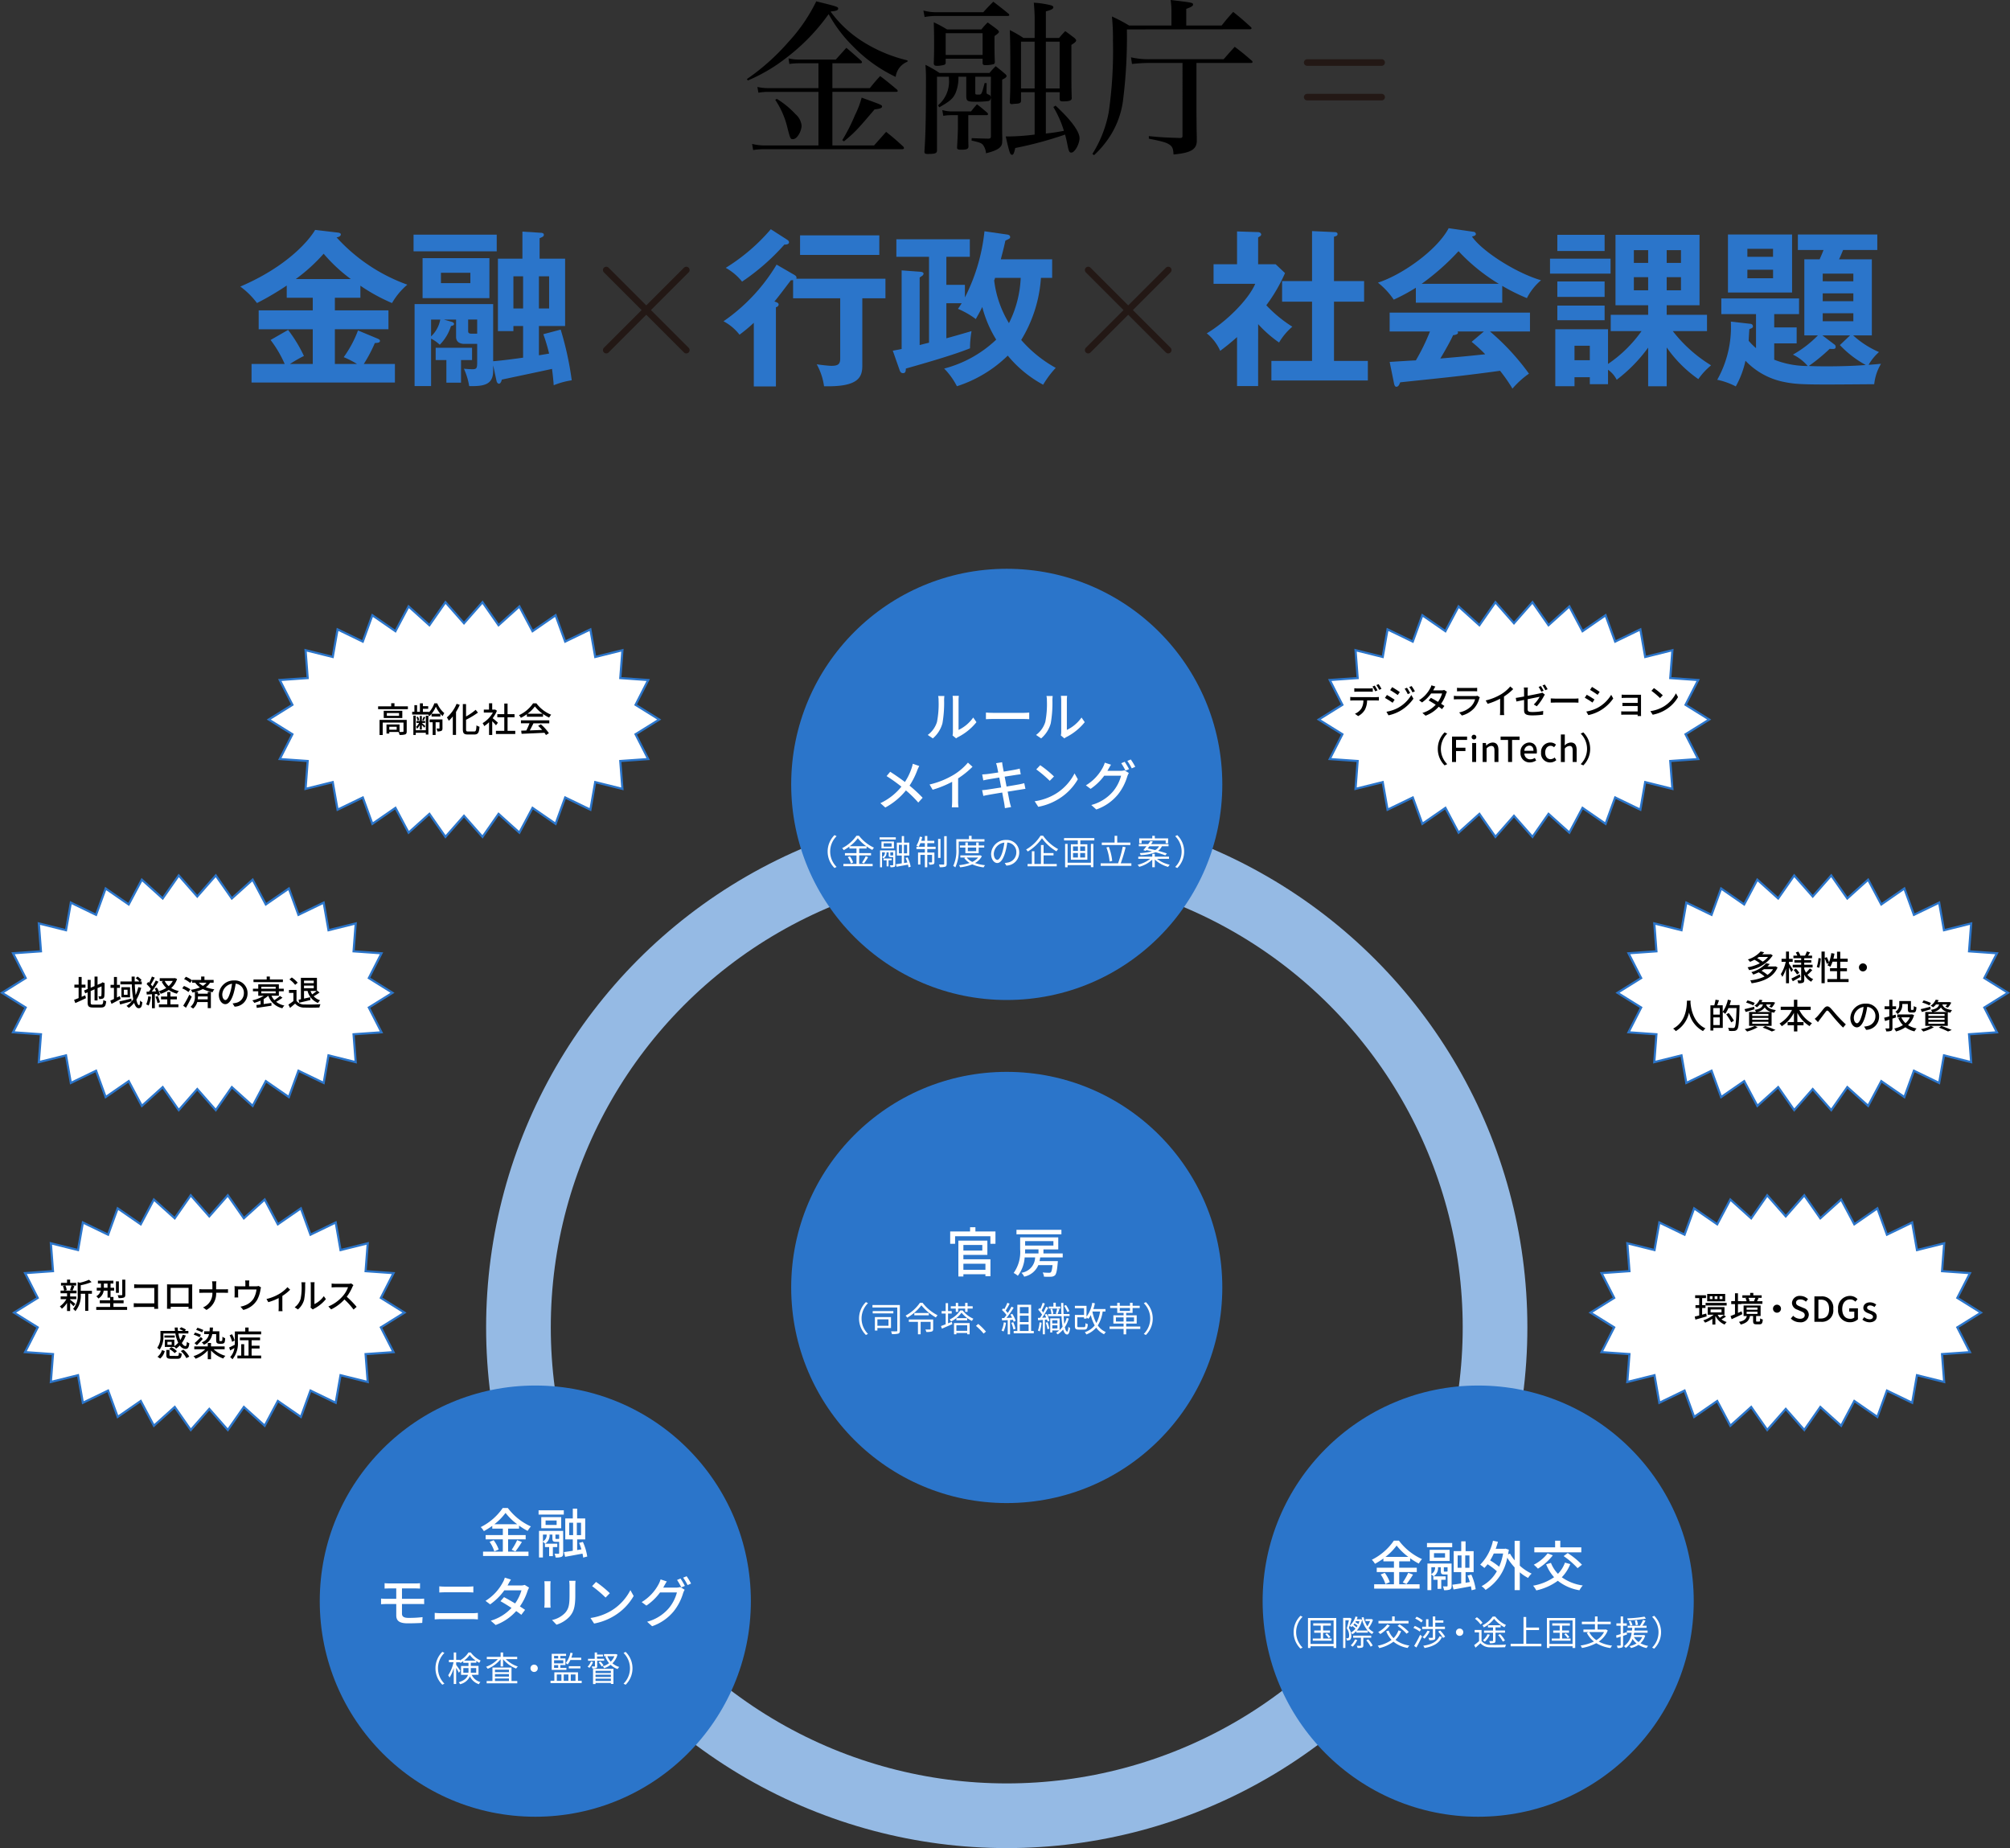 <svg xmlns="http://www.w3.org/2000/svg" viewBox="0 0 354.522 325.893">
  <rect x="0" y="0" width="354.522" height="325.893" fill="#333333" stroke="none"/>
  <g>
    <g>
      <g>
        <g>
          <path d="M59.065,54.731h9.45v3.33h-9.45v6.12h3.9a15.652,15.652,0,0,0-2.34-1.2,20.079,20.079,0,0,0,2.52-4.71l3.45,1.44c.269.12.42.21.42.39,0,.24-.151.36-.9.39a25.44,25.44,0,0,1-1.949,3.69h5.489v3.27H44.365v-3.27h5.85a20.57,20.57,0,0,0-2.489-4.23l3.089-1.77a24.724,24.724,0,0,1,2.791,4.59,24.069,24.069,0,0,0-2.46,1.41h4.019v-6.12h-9.54v-3.33h9.54v-2.22h-4.59v-2.16a50.3,50.3,0,0,1-5.25,3.09,13.968,13.968,0,0,0-2.939-2.91c8.22-3.51,12.089-8.1,13.2-9.989l4.05.479c.24.031.48.121.48.3,0,.389-.54.51-.75.54A31.017,31.017,0,0,0,71.845,50.2a12.311,12.311,0,0,0-2.7,3.24,31.733,31.733,0,0,1-5.58-3.06v2.13h-4.5Zm2.82-5.52a28.079,28.079,0,0,1-4.8-4.469,30.349,30.349,0,0,1-4.92,4.469Z" fill="#2b75ca"/>
          <path d="M87.613,41.382v2.939H72.943V41.382Zm4.65,16.109h-1.71v.9h-2.73V45.611h4.32V40.842l3.3.21c.121,0,.481.06.481.33,0,.3-.15.36-.75.63v3.6h4.5v11.88h-4.62v5.16c1.139-.18,1.439-.24,1.8-.3a33.965,33.965,0,0,0-1.02-3.42l3.06-.81a56.121,56.121,0,0,1,1.95,8.94,13.965,13.965,0,0,0-3.181.87c-.059-.87-.18-2.011-.3-2.88-1.469.33-6.779,1.44-8.849,1.889-.06.241-.21.721-.51.721-.21,0-.36-.241-.42-.451l-.6-2.789v.96c0,2.43-1.56,2.76-4.23,2.7a11.927,11.927,0,0,0-.93-3.06c.63.06,1.38.09,1.47.09.811,0,.87-.21.87-1.32v-3.15h-2.25c-.51,0-1.47-.15-1.47-1.23v-3.06h-2.16l1.35.39c.211.06.45.18.45.39,0,.24-.269.3-.54.36a8.1,8.1,0,0,1-1.979,3.3,6.645,6.645,0,0,0-1.531-1.08v8.37h-2.91V53.621h13.86V63.7c1.23-.09,3.6-.39,5.28-.63Zm-5.94-11.97v7.05H74.533v-7.05Zm-10.29,13.8a5.419,5.419,0,0,0,1.62-2.97h-1.62Zm5.281,8.159H78.733V63.491H76.844v-2.16h6.419v2.16H81.314ZM77.774,48.1v1.829h5.189V48.1Zm6.389,10.739v-2.49h-1.59v1.98c0,.24,0,.51.571.51Zm8.1-4.44v-5.67h-1.71V54.4Zm2.79-5.67V54.4h1.8v-5.67Z" fill="#2b75ca"/>
        </g>
        <g>
          <path d="M140.034,48.431c.21.12.45.3.45.48a.658.658,0,0,1-.03.24h15.72V52.6h-4.08V64.48c0,2.071-.72,3.781-6.75,3.63a11.1,11.1,0,0,0-1.29-3.869c.57.09,2.07.27,2.58.27,1.14,0,1.56-.27,1.56-1.261V52.6h-8.309v-3.21a1.589,1.589,0,0,1-.391.03c-.96,1.26-2.489,3.3-2.91,3.75.45.12.75.27.75.51s-.18.42-.479.51v13.95h-3.9V56.921a26.691,26.691,0,0,1-2.52,2.1,8.77,8.77,0,0,0-2.82-2.37,32.264,32.264,0,0,0,9.36-9.989Zm-1.229-6.18c.179.121.359.241.359.48,0,.36-.54.42-.809.391a39.237,39.237,0,0,1-7.47,6.539,9.787,9.787,0,0,0-2.88-2.43,33.894,33.894,0,0,0,7.949-6.809Zm16.289,2.7h-13.98V41.5h13.98Z" fill="#2b75ca"/>
          <path d="M183.6,49a23.99,23.99,0,0,1-3.481,10.95,22.5,22.5,0,0,0,6.09,4.92,17.365,17.365,0,0,0-2.22,2.969,20.889,20.889,0,0,1-6.24-5.129,22.807,22.807,0,0,1-8.97,5.4,12.589,12.589,0,0,0-2.249-3.119,20.948,20.948,0,0,0,9.18-5.1,20.8,20.8,0,0,1-2.46-5.76c-.21.45-.391.81-1.141,2.13a14.762,14.762,0,0,0-3.149-1.8,11.29,11.29,0,0,0,.66-.99h-2.7v6.18c.63-.15,3.72-1.05,4.439-1.26a18.052,18.052,0,0,0-.269,3.03c-2.82,1.14-7.5,2.49-11.31,3.57-.03.48-.06.81-.51.81-.3,0-.48-.18-.6-.54l-1.2-3.42c.63-.12,1.019-.18,1.559-.3V47.681l3.3.24c.33.03.57.121.57.36a.578.578,0,0,1-.3.39c-.09.06-.27.18-.39.27v11.91c.24-.06.42-.12,1.65-.42V45.281H158.1v-3.09h12.959v3.09h-4.14v4.95h3.269v2.22a33.157,33.157,0,0,0,3.451-11.669l3.96.57c.45.06.569.24.569.45,0,.24-.09.27-.84.63-.149.659-.269,1.29-.809,3.3h9.059V49Zm-8.1,0a1.323,1.323,0,0,1-.15.45,18.742,18.742,0,0,0,2.609,7.53,19.456,19.456,0,0,0,2.07-7.98Z" fill="#2b75ca"/>
        </g>
        <g>
          <path d="M221.907,68.081h-3.719v-8.64c-1.231,1.11-2.221,1.86-2.97,2.43a8.2,8.2,0,0,0-2.37-3.09c3.21-1.89,7.259-5.76,8.55-8.73h-7.351V46.6h4.141v-5.79l3.689.12c.42,0,.57.27.57.42,0,.18-.15.3-.54.51V46.6H225l1.65,1.559a28.444,28.444,0,0,1-3.3,5.67,23.381,23.381,0,0,0,4.59,3.78,11.133,11.133,0,0,0-2.34,2.79,21.9,21.9,0,0,1-3.69-3.24Zm4.23-14.88v-3.63h5.28v-8.82l4.05.181c.239,0,.449.12.449.33,0,.3-.21.36-.63.48v7.829H240.6V53.2h-5.311v10.44h5.97V67.09H224.247V63.641h7.17V53.2Z" fill="#2b75ca"/>
          <path d="M264.965,53.381H249.726v-2.64a32.613,32.613,0,0,1-3.9,2.1,13.2,13.2,0,0,0-2.79-3c4.23-1.35,10.409-5.7,12.48-9.6l4.349.63a.456.456,0,0,1,.45.39c0,.27-.33.36-.69.449,1.74,2.551,7.68,6.391,12.18,7.71a10.1,10.1,0,0,0-2.49,3.15,34.03,34.03,0,0,1-4.35-2.16Zm-19.859,10.44c.959-.06,4.23-.27,4.62-.27a36.868,36.868,0,0,0,2.49-5.1h-7.11v-3.33h24.749v3.33h-7.05a41.853,41.853,0,0,1,6.87,7.44,15.785,15.785,0,0,0-2.91,2.64,27.479,27.479,0,0,0-2.19-3.15c-1.83.27-6.12.809-8.04,1.019-1.5.181-8.22.871-9.569,1.02-.18.451-.33.781-.691.781-.179,0-.329-.18-.419-.69Zm19.259-13.77a32.829,32.829,0,0,1-7.109-5.759,42.867,42.867,0,0,1-6.51,5.759Zm-2.639,8.4h-4.651a.391.391,0,0,1,.09.21c0,.33-.63.42-.87.45-.449,1.02-1.68,3.18-2.249,4.11,3.779-.33,4.2-.36,7.919-.75a25.481,25.481,0,0,0-2.4-2.19Z" fill="#2b75ca"/>
          <path d="M284.07,45.611v2.64H273.391v-2.64Zm9.9,22.5H290.7V61.3a27.179,27.179,0,0,1-5.549,5.67,4.725,4.725,0,0,0-1.53-1.77V67.75h-3.21V66.521h-2.7V68.11h-3.39V58.061h9.3v6.12a23.146,23.146,0,0,0,5.909-5.79H284.1v-2.88h6.6v-1.68H284.94V41.412h14.82V53.831h-5.79v1.68h7.109v2.88H295.05a25.088,25.088,0,0,0,6.749,6.03,12.5,12.5,0,0,0-2.25,2.43,22.4,22.4,0,0,1-5.579-5.58Zm-10.95-26.7v2.85h-8.339v-2.85Zm0,8.219v2.73h-8.339v-2.73Zm0,4.26v2.58h-8.339v-2.58Zm-5.31,7.08v2.55h2.7v-2.55ZM290.7,44.111H288.18v2.25H290.7Zm0,4.77H288.18v2.31H290.7Zm3.271-2.52h2.519v-2.25H293.97Zm0,4.83h2.519v-2.31H293.97Z" fill="#2b75ca"/>
          <path d="M318.245,59.141V45.731h2.7c.33-.779.39-.87.69-1.649h-4.529v-2.73h14.009v2.73h-6.03c-.51,1.23-.57,1.35-.72,1.649h5.79v13.41h-3.3a16.382,16.382,0,0,0,4.559,2.94,9.013,9.013,0,0,0-1.83,2.25c.54-.03,1.89-.15,2.189-.18a8.744,8.744,0,0,0-1.2,3.6c-11.4.09-13.38.121-15.87-.39a12.8,12.8,0,0,1-6.839-3.749,16.324,16.324,0,0,1-1.71,4.53,12.342,12.342,0,0,0-3.27-1.17,18.991,18.991,0,0,0,2.4-10.26l3.449.39a.459.459,0,0,1,.451.45c0,.27-.27.36-.63.48-.031.33-.12,1.77-.12,2.07a11.977,11.977,0,0,0,1.29,1.29v-6h-6.12v-2.76h13.709v2.76h-4.379v2.34h3.96v2.82h-3.96v2.88a16.191,16.191,0,0,0,5.91,1.11,7.916,7.916,0,0,0-2.611-2.01,19.55,19.55,0,0,0,4.411-3.39Zm-2.16-17.789V51.581h-11.31V41.352Zm-3.359,3.929V43.872H308.2v1.409ZM308.2,47.562v1.5h4.531v-1.5Zm15.33,13.169a.487.487,0,0,1,.24.48c0,.36-.36.36-1.05.3a31.486,31.486,0,0,1-3.69,3.03c.661.03,1.56.06,3.241.06,1.889,0,4.8-.06,6.809-.24a18.174,18.174,0,0,1-4.56-3.51l1.8-1.71h-4.89Zm3.36-11.13v-1.35h-5.4V49.6Zm-5.4,2.13v1.38h5.4v-1.38Zm0,3.51v1.41h5.4v-1.41Z" fill="#2b75ca"/>
        </g>
        <g>
          <line x1="106.93" y1="47.618" x2="121.051" y2="61.739" fill="none" stroke="#231815" stroke-linecap="round" stroke-linejoin="round" stroke-width="1.166"/>
          <line x1="121.051" y1="47.618" x2="106.93" y2="61.739" fill="none" stroke="#231815" stroke-linecap="round" stroke-linejoin="round" stroke-width="1.166"/>
        </g>
        <g>
          <line x1="191.931" y1="47.618" x2="206.052" y2="61.739" fill="none" stroke="#231815" stroke-linecap="round" stroke-linejoin="round" stroke-width="1.166"/>
          <line x1="206.052" y1="47.618" x2="191.931" y2="61.739" fill="none" stroke="#231815" stroke-linecap="round" stroke-linejoin="round" stroke-width="1.166"/>
        </g>
      </g>
      <g>
        <g>
          <path d="M131.729,13.95a39.291,39.291,0,0,0,7.35-6.57A29.5,29.5,0,0,0,143.968.24c3.69.9,3.87.96,3.87,1.29,0,.27-.36.42-1.23.48l-.09.06a20.461,20.461,0,0,0,5.819,5.37,25.9,25.9,0,0,0,7.741,3.21l-.031.24a3.3,3.3,0,0,0-2.07,2.67,26.182,26.182,0,0,1-7.5-5.37,24.575,24.575,0,0,1-4.32-5.7,35.454,35.454,0,0,1-7.32,7.59,29.794,29.794,0,0,1-6.929,4.109Zm21.689,1.59c.78-.96,1.02-1.261,1.83-2.13,1.29.989,1.679,1.319,2.94,2.369a.408.408,0,0,1,.149.27c0,.091-.089.15-.3.15h-11.22v9.45h7.35c.929-1.05,1.23-1.38,2.129-2.4,1.38,1.11,1.8,1.47,3.031,2.61a.548.548,0,0,1,.12.27c0,.09-.151.18-.3.18H134.728a12.082,12.082,0,0,0-1.89.15l-.179-1.08a9.237,9.237,0,0,0,2.25.27h9.449V16.2h-8.819a9.736,9.736,0,0,0-1.771.151l-.18-1.02a8.325,8.325,0,0,0,1.951.21h8.819V11.16h-3.63a11.7,11.7,0,0,0-1.5.12l-.149-.99a7.2,7.2,0,0,0,1.859.21h6.48c.81-.9,1.08-1.2,1.86-2.07,1.14.96,1.47,1.26,2.61,2.279a.5.5,0,0,1,.15.27c0,.121-.12.181-.33.181h-4.89v4.38Zm-16.41,1.889a15.43,15.43,0,0,1,3.3,2.7,3.081,3.081,0,0,1,1.08,2.07,3.451,3.451,0,0,1-.54,1.59c-.33.51-.66.75-1.019.75-.42,0-.451-.06-1.051-2.43a14.862,14.862,0,0,0-2.039-4.5Zm11.55,7.29a32,32,0,0,0,2.25-4.44,15.89,15.89,0,0,0,1.17-3.06c3.48,1.26,3.6,1.29,3.6,1.56s-.39.42-1.321.511c-3.059,3.6-3.479,4.049-5.4,5.639Z"/>
          <path d="M162.869,1.86a8.953,8.953,0,0,0,2.429.3h8.13c.75-.84.991-1.08,1.77-1.86,1.17.9,1.53,1.17,2.7,2.13a.378.378,0,0,1,.12.21q0,.18-.36.18H165.3a10.9,10.9,0,0,0-2.219.18Zm6.179,11.67a7.081,7.081,0,0,1-.509,2.88c-.451.989-1.021,1.469-2.88,2.519l-.21-.36a5.48,5.48,0,0,0,1.92-4.71V13.53h-2.1V26.489c0,.54-.269.66-1.68.66-.419,0-.54-.09-.54-.42.21-2.97.271-6.15.271-12.419a28.585,28.585,0,0,0-.091-2.88,21.255,21.255,0,0,1,2.49,1.44h8.79c.48-.54.63-.721,1.11-1.2.72.571.96.75,1.65,1.351.21.18.27.3.27.39,0,.179-.21.36-.78.63v6.389c0,3.12,0,3.12.03,4.11,0,.03,0,.03-.03.54,0,.9-.81,1.44-2.85,1.95a2.743,2.743,0,0,0-.6-1.56c-.3-.27-.54-.36-1.95-.69l.03-.42c1.59.06,1.59.06,2.94.09.39-.03.45-.09.45-.57v-6.69c-.06.391-.18.57-.45.63a15.342,15.342,0,0,1-2.159.12c-1.531,0-1.71-.09-1.741-.96V13.53Zm-2.25-2.52a.379.379,0,0,1-.24.42,5.136,5.136,0,0,1-1.29.18c-.42,0-.569-.12-.569-.481.059-1.769.059-2.369.059-3.479,0-1.68-.03-2.61-.059-3.72a21.98,21.98,0,0,1,2.34,1.26H173.1a10.813,10.813,0,0,1,1.11-1.23c.78.57,1.02.72,1.74,1.29.18.18.24.27.24.36,0,.15-.18.33-.78.75V7.8c0,.99,0,1.74.06,3.179-.03.21-.09.271-.21.331a5.237,5.237,0,0,1-1.41.18c-.42,0-.54-.091-.54-.45v-.69H166.8Zm.93,9.3a7.49,7.49,0,0,0-1.35.12l-.179-1.02a6.527,6.527,0,0,0,1.829.24h3.24c.45-.57.6-.75,1.05-1.26.78.6,1.02.81,1.86,1.53a.522.522,0,0,1,.09.21c0,.121-.12.18-.3.18h-3.179v1.83c0,2.73,0,2.73.029,3.66,0,.48-.3.6-1.319.6-.511,0-.691-.09-.691-.36v-.06c.12-2.1.151-3.09.151-3.72v-1.95ZM166.8,9.69h6.51V5.85H166.8Zm5.22,6.569c0,.42,0,.42.57.42.54,0,.54,0,1.081-2.039l.359.029-.03,1.38c0,.48,0,.48.421.66.209.061.269.18.329.45l.03-3.629h-2.76Zm12.45,0v7.29c1.529-.18,1.74-.21,3.18-.48a18.531,18.531,0,0,0-1.86-4.2l.389-.24c2.7,2.49,4.23,4.56,4.23,5.73,0,1.02-.84,2.55-1.439,2.55-.36,0-.451-.15-.721-1.5-.119-.63-.209-.99-.389-1.68a66,66,0,0,1-8.791,2.37c-.209.93-.33,1.2-.57,1.2-.329,0-.45-.33-1.109-3.24h.72a38.188,38.188,0,0,0,4.379-.33v-7.47h-2.4v1.5c0,.39-.209.511-1.02.54a5.173,5.173,0,0,0-.539.06h-.06a.318.318,0,0,1-.36-.359v-.061c.09-2.04.09-2.73.09-5.369,0-4.2-.03-5.46-.09-7.26a19.653,19.653,0,0,1,2.4,1.38h1.98V4.2a30.809,30.809,0,0,0-.15-3.72,15.3,15.3,0,0,1,3.121.48c.209.09.33.18.33.33,0,.27-.361.45-1.32.72V6.69h2.34a13.6,13.6,0,0,1,1.08-1.2c.72.51.929.69,1.619,1.2.211.21.3.33.3.42,0,.21-.18.39-.84.81,0,7.35,0,7.35.06,9.39,0,.419-.39.569-1.591.569-.42,0-.539-.12-.539-.45v-1.17ZM182.487,7.35h-2.4V15.6h2.4Zm4.411,0h-2.43V15.6h2.43Z"/>
          <path d="M215.47,4.5c.84-1.05,1.109-1.38,2.041-2.4,1.379,1.11,1.8,1.47,3.179,2.73a.5.5,0,0,1,.059.15c0,.09-.119.18-.238.18l-21.75.03A89.042,89.042,0,0,1,198.04,18a15.374,15.374,0,0,1-3.119,7.229,16.493,16.493,0,0,1-1.949,2.13l-.3-.21a20.986,20.986,0,0,0,2.881-7.35A75.356,75.356,0,0,0,196.3,7.23a35.919,35.919,0,0,0-.182-4.32,26.153,26.153,0,0,1,3.031,1.59h7.469V2.16A12.749,12.749,0,0,0,206.47,0c3.871.45,3.961.48,3.961.81,0,.24-.33.45-1.2.75V4.5Zm-4.44,13.409V19.8l.03,3.06c0,.36.031.96.031,1.74v.21c0,1.53-1.051,2.16-4.111,2.43-.03-1.02-.209-1.44-.809-1.8-.541-.33-1.17-.51-3.541-.99V24c2.041.21,2.67.24,5.4.33h.09c.36,0,.449-.09.449-.39V11.1H202.9a29.728,29.728,0,0,0-3.24.18l-.179-1.17a14.207,14.207,0,0,0,3.419.329h12.928c.842-.96,1.111-1.259,1.951-2.189,1.35,1.02,1.741,1.35,3.059,2.49a.931.931,0,0,1,.092.179c0,.121-.121.181-.272.181H211.03Z"/>
        </g>
        <g>
          <line x1="230.562" y1="11.025" x2="243.693" y2="11.025" fill="none" stroke="#231815" stroke-linecap="round" stroke-linejoin="round" stroke-width="1.166"/>
          <line x1="230.562" y1="17.128" x2="243.693" y2="17.128" fill="none" stroke="#231815" stroke-linecap="round" stroke-linejoin="round" stroke-width="1.166"/>
        </g>
      </g>
    </g>
    <g>
      <g>
        <g>
          <polygon points="116.271 126.884 112.1 129.48 114.329 133.852 109.405 134.199 109.781 139.112 104.984 137.919 104.136 142.78 99.686 140.629 97.998 145.273 93.929 142.463 91.611 146.829 87.937 143.52 85.106 147.574 81.837 143.863 78.57 147.574 75.741 143.521 72.067 146.829 69.748 142.464 65.679 145.274 63.991 140.63 59.539 142.781 58.688 137.918 53.89 139.109 54.268 134.197 49.344 133.849 51.574 129.478 47.404 126.884 51.574 124.288 49.346 119.916 54.27 119.568 53.893 114.656 58.69 115.849 59.538 110.987 63.988 113.139 65.677 108.495 69.745 111.305 72.063 106.939 75.737 110.248 78.568 106.194 81.837 109.904 85.104 106.193 87.933 110.247 91.608 106.939 93.927 111.304 97.995 108.494 99.684 113.138 104.135 110.987 104.986 115.85 109.784 114.659 109.407 119.571 114.33 119.919 112.101 124.29 116.271 126.884" fill="#fff"/>
          <polygon points="116.271 126.884 112.1 129.48 114.329 133.852 109.405 134.199 109.781 139.112 104.984 137.919 104.136 142.78 99.686 140.629 97.998 145.273 93.929 142.463 91.611 146.829 87.937 143.52 85.106 147.574 81.837 143.863 78.57 147.574 75.741 143.521 72.067 146.829 69.748 142.464 65.679 145.274 63.991 140.63 59.539 142.781 58.688 137.918 53.89 139.109 54.268 134.197 49.344 133.849 51.574 129.478 47.404 126.884 51.574 124.288 49.346 119.916 54.27 119.568 53.893 114.656 58.69 115.849 59.538 110.987 63.988 113.139 65.677 108.495 69.745 111.305 72.063 106.939 75.737 110.248 78.568 106.194 81.837 109.904 85.104 106.193 87.933 110.247 91.608 106.939 93.927 111.304 97.995 108.494 99.684 113.138 104.135 110.987 104.986 115.85 109.784 114.659 109.407 119.571 114.33 119.919 112.101 124.29 116.271 126.884" fill="none" stroke="#2b75ca" stroke-miterlimit="10" stroke-width="0.38"/>
        </g>
        <g>
          <path d="M71.943,124.559v.493H66.69v-.493H69v-.548h.578v.548Zm-.207,4.408c0,.286-.06.444-.267.535a3.015,3.015,0,0,1-1,.092,2.035,2.035,0,0,0-.176-.524H68.662v.292h-.493v-1.607h2.3v1.315a5.117,5.117,0,0,0,.573-.006c.1,0,.127-.024.127-.1v-1.54H67.5v2.186h-.554v-2.661h4.791Zm-.779-3.623v1.273H67.682v-1.273Zm-.572.39H68.23v.493h2.155Zm-.42,2.423h-1.3v.517h1.3Z"/>
          <path d="M77.122,124.023a4.457,4.457,0,0,0,1.242,1.723,4.016,4.016,0,0,0-.286.53,3.12,3.12,0,0,1-.4-.4v.475H76.118v-.469a3.243,3.243,0,0,1-.439.438,2.073,2.073,0,0,0-.152-.322H72.7v-.475h.39v-1.175h.475v1.175h.5v-1.5h.524v.505h.937v.457h-.937v.542h1.071v.085a4.48,4.48,0,0,0,.944-1.589Zm-2.015,2.185h.451v3.325h-.451v-.317H73.329v.384h-.42v-3.4h.42v2.569h1.778Zm-1.053,1.62a2.4,2.4,0,0,1-.5.694,1.386,1.386,0,0,0-.165-.359,2.41,2.41,0,0,0,.53-.688h-.463v-.341h.6v-.883H74.4v.883h.584v.341h-.578c.134.122.53.481.627.578l-.219.262a4.7,4.7,0,0,0-.414-.493v.84h-.347Zm-.4-.761a2.25,2.25,0,0,0-.207-.6l.268-.085a1.967,1.967,0,0,1,.225.591Zm1.364-.59c-.11.219-.207.426-.3.584l-.256-.085a3.557,3.557,0,0,0,.256-.591Zm3.026,1.923c0,.238-.031.39-.2.481a1.568,1.568,0,0,1-.706.092,1.774,1.774,0,0,0-.159-.512,3.718,3.718,0,0,0,.463.006c.067,0,.079-.018.079-.072v-1.036h-.688V129.6h-.523v-2.241h-.536v-.493h2.265Zm-.378-2.532a5.291,5.291,0,0,1-.791-1.254,4.95,4.95,0,0,1-.749,1.254Z"/>
          <path d="M81.091,124.291a8.663,8.663,0,0,1-.657,1.248v4.055h-.567v-3.258a6.611,6.611,0,0,1-.706.768,3.863,3.863,0,0,0-.341-.591,6.6,6.6,0,0,0,1.717-2.405Zm2.545,4.7c.317,0,.359-.213.408-1.084a1.672,1.672,0,0,0,.53.244c-.073,1.011-.238,1.37-.9,1.37h-1.15c-.688,0-.889-.207-.889-.944v-4.414H82.2v2.18a9.6,9.6,0,0,0,1.693-1.176l.408.494a14.856,14.856,0,0,1-2.1,1.26v1.662c0,.347.061.408.378.408Z"/>
          <path d="M87.482,127.9c-.141-.176-.415-.468-.664-.718v2.423h-.56v-2.247a5.4,5.4,0,0,1-.853.683,2.6,2.6,0,0,0-.279-.524,5.027,5.027,0,0,0,1.808-1.863h-1.6v-.518h.92v-1.12h.56v1.12h.42l.1-.018.316.213a5.616,5.616,0,0,1-.755,1.309c.286.232.792.67.932.8Zm3.4.974v.561h-3.41v-.561h1.474v-2.386h-1.23v-.548h1.23v-1.876h.578v1.876h1.23v.548h-1.23v2.386Z"/>
          <path d="M92.93,125.947a7.5,7.5,0,0,1-1.059.633,2.1,2.1,0,0,0-.335-.463,6.151,6.151,0,0,0,2.49-2.094h.584a6.114,6.114,0,0,0,2.606,2.009,2.745,2.745,0,0,0-.359.511,7.59,7.59,0,0,1-1.078-.632v.474H92.93Zm-1.047,1.072h5v.529H94.093c-.2.408-.426.865-.646,1.254.676-.024,1.431-.054,2.174-.085a8.833,8.833,0,0,0-.706-.724l.487-.262a7.76,7.76,0,0,1,1.412,1.564l-.518.323a4.128,4.128,0,0,0-.267-.4c-1.449.073-3,.14-4.031.183l-.073-.554.9-.03a10.378,10.378,0,0,0,.567-1.273h-1.51Zm3.829-1.157a6.1,6.1,0,0,1-1.37-1.291,5.911,5.911,0,0,1-1.3,1.291Z"/>
        </g>
      </g>
      <g>
        <g>
          <polygon points="301.465 126.884 297.294 129.48 299.523 133.852 294.599 134.199 294.975 139.112 290.178 137.919 289.33 142.78 284.88 140.629 283.191 145.273 279.123 142.463 276.805 146.829 273.131 143.52 270.3 147.574 267.031 143.863 263.764 147.574 260.935 143.521 257.26 146.829 254.941 142.464 250.873 145.274 249.185 140.63 244.733 142.781 243.882 137.918 239.084 139.109 239.461 134.197 234.538 133.849 236.768 129.478 232.598 126.884 236.768 124.288 234.54 119.916 239.464 119.568 239.087 114.656 243.884 115.849 244.732 110.987 249.182 113.139 250.871 108.495 254.939 111.305 257.257 106.939 260.931 110.248 263.762 106.194 267.031 109.904 270.298 106.193 273.127 110.247 276.802 106.939 279.121 111.304 283.189 108.494 284.878 113.138 289.329 110.987 290.18 115.85 294.978 114.659 294.601 119.571 299.524 119.919 297.294 124.29 301.465 126.884" fill="#fff"/>
          <polygon points="301.465 126.884 297.294 129.48 299.523 133.852 294.599 134.199 294.975 139.112 290.178 137.919 289.33 142.78 284.88 140.629 283.191 145.273 279.123 142.463 276.805 146.829 273.131 143.52 270.3 147.574 267.031 143.863 263.764 147.574 260.935 143.521 257.26 146.829 254.941 142.464 250.873 145.274 249.185 140.63 244.733 142.781 243.882 137.918 239.084 139.109 239.461 134.197 234.538 133.849 236.768 129.478 232.598 126.884 236.768 124.288 234.54 119.916 239.464 119.568 239.087 114.656 243.884 115.849 244.732 110.987 249.182 113.139 250.871 108.495 254.939 111.305 257.257 106.939 260.931 110.248 263.762 106.194 267.031 109.904 270.298 106.193 273.127 110.247 276.802 106.939 279.121 111.304 283.189 108.494 284.878 113.138 289.329 110.987 290.18 115.85 294.978 114.659 294.601 119.571 299.524 119.919 297.294 124.29 301.465 126.884" fill="none" stroke="#2b75ca" stroke-miterlimit="10" stroke-width="0.38"/>
        </g>
        <g>
          <path d="M242.693,122.935a3.9,3.9,0,0,0,.512-.031v.627c-.14-.006-.353-.012-.512-.012h-1.564a3.735,3.735,0,0,1-.378,1.619,3,3,0,0,1-1.205,1.139l-.566-.414a2.548,2.548,0,0,0,1.127-.907,2.786,2.786,0,0,0,.365-1.437h-1.76c-.183,0-.384.006-.554.018V122.9a5.507,5.507,0,0,0,.554.031Zm-3.22-.969c-.207,0-.433.013-.6.025v-.627a4.738,4.738,0,0,0,.591.036h2.057a5.212,5.212,0,0,0,.61-.036v.627c-.195-.012-.414-.025-.61-.025Zm3.087-.061a7.233,7.233,0,0,0-.482-.84l.39-.164a8.735,8.735,0,0,1,.493.834Zm.6-1.26a6.757,6.757,0,0,1,.5.828l-.4.171a5.731,5.731,0,0,0-.5-.834Z"/>
          <path d="M245.982,123.385l-.354.542a14.838,14.838,0,0,0-1.352-.853l.348-.523C245,122.758,245.7,123.184,245.982,123.385Zm.615,1.43a6.229,6.229,0,0,0,2.332-2.258l.371.645a7.251,7.251,0,0,1-2.381,2.18,7.155,7.155,0,0,1-2.021.755l-.359-.627A6.679,6.679,0,0,0,246.6,124.815Zm.3-2.775-.365.523c-.31-.225-.962-.651-1.333-.865l.347-.523C245.927,121.382,246.608,121.833,246.9,122.04Zm1.828.176-.427.189a5.805,5.805,0,0,0-.548-.956l.414-.177C248.325,121.51,248.587,121.936,248.728,122.216Zm.834-.311-.427.189a5.876,5.876,0,0,0-.572-.937l.42-.177A9.108,9.108,0,0,1,249.562,121.905Z"/>
          <path d="M255.213,121.979a2.9,2.9,0,0,0-.17.377,6.534,6.534,0,0,1-.865,1.748c.225.146.432.279.585.389l-.427.56c-.146-.122-.347-.268-.578-.426a5.774,5.774,0,0,1-2.319,1.577l-.554-.487a5.2,5.2,0,0,0,2.344-1.443c-.452-.293-.92-.579-1.248-.761l.4-.457c.341.177.809.444,1.254.713a5.071,5.071,0,0,0,.719-1.48h-1.936a6.7,6.7,0,0,1-1.6,1.583l-.523-.4a5.47,5.47,0,0,0,1.948-2.076,2.168,2.168,0,0,0,.232-.548l.693.219c-.115.183-.249.414-.31.536l-.073.134h1.48a1.4,1.4,0,0,0,.456-.067Z"/>
          <path d="M261.009,122.958a1.925,1.925,0,0,0-.091.208,4.368,4.368,0,0,1-.895,1.71,4.493,4.493,0,0,1-2.18,1.3l-.475-.548a4.11,4.11,0,0,0,2.131-1.1,2.86,2.86,0,0,0,.676-1.217h-3.1c-.146,0-.414.006-.645.024V122.7c.237.025.468.043.645.043h3.117a1.223,1.223,0,0,0,.39-.055Zm-4.025-1.673a5.738,5.738,0,0,0,.58.03h2.374a5.882,5.882,0,0,0,.6-.03v.627c-.152-.013-.395-.019-.6-.019h-2.368c-.19,0-.409.006-.58.019Z"/>
          <path d="M265.269,125.382a4.522,4.522,0,0,0,.042.718h-.755a7.114,7.114,0,0,0,.037-.718v-2.168a11.68,11.68,0,0,1-2.2.895l-.347-.59a9.577,9.577,0,0,0,2.745-1.108,6.677,6.677,0,0,0,1.589-1.364l.518.469a10.152,10.152,0,0,1-1.625,1.309Z"/>
          <path d="M269.444,122.7c.975-.182,1.943-.384,2.21-.444a1.76,1.76,0,0,0,.372-.122l.456.353c-.054.073-.127.2-.176.28a9,9,0,0,1-1.248,1.778l-.53-.317a5.742,5.742,0,0,0,1.036-1.357c-.147.03-1.133.225-2.12.426v1.722c0,.4.134.537.834.537a9.655,9.655,0,0,0,1.912-.189l-.024.657a14.058,14.058,0,0,1-1.9.128c-1.243,0-1.45-.31-1.45-.962v-1.765c-.584.115-1.1.225-1.351.28l-.115-.634c.279-.036.839-.134,1.466-.249v-.968a3.992,3.992,0,0,0-.043-.621h.719a4.252,4.252,0,0,0-.049.621Zm2.417-.724a7.227,7.227,0,0,0-.48-.841l.39-.164a8.949,8.949,0,0,1,.493.834Zm.6-1.267a7.718,7.718,0,0,1,.506.828l-.4.177a6.007,6.007,0,0,0-.5-.841Z"/>
          <path d="M273.521,123.16c.194.018.572.036.9.036h3.306c.3,0,.536-.024.681-.036v.749c-.134-.007-.408-.025-.676-.025h-3.311c-.341,0-.7.012-.9.025Z"/>
          <path d="M281.232,123.348l-.353.542a15.466,15.466,0,0,0-1.358-.852l.347-.524C280.251,122.721,280.945,123.147,281.232,123.348Zm.615,1.431a6.267,6.267,0,0,0,2.332-2.258l.365.645a7.167,7.167,0,0,1-2.375,2.179,7.083,7.083,0,0,1-2.021.755l-.359-.627A6.7,6.7,0,0,0,281.847,124.779Zm.3-2.776-.36.523c-.309-.225-.962-.657-1.339-.87l.347-.524C281.171,121.345,281.858,121.8,282.145,122Z"/>
          <path d="M288.844,126.265c.006-.055.006-.153.006-.244h-2.387c-.183,0-.407.012-.511.012v-.6a4.976,4.976,0,0,0,.511.024h2.387V124.5h-2.082c-.226,0-.469,0-.6.012v-.578c.14.006.377.018.6.018h2.088v-.895H286.7c-.188,0-.553.012-.676.025v-.591c.134.018.488.024.676.024h2.332c.141,0,.329-.006.414-.006-.006.073-.006.232-.006.353V125.9c0,.1.006.268.012.366Z"/>
          <path d="M293.487,124.56a5.8,5.8,0,0,0,2.113-2.3l.371.663a6.27,6.27,0,0,1-2.137,2.2,6.712,6.712,0,0,1-2.332.908l-.408-.628A6.33,6.33,0,0,0,293.487,124.56Zm-.207-1.948-.481.493a13.777,13.777,0,0,0-1.523-1.291l.446-.475A12.418,12.418,0,0,1,293.28,122.612Z"/>
          <path d="M253.6,132.058a4.055,4.055,0,0,1,1.2-2.911l.463.22a3.79,3.79,0,0,0,0,5.382l-.463.219A4.053,4.053,0,0,1,253.6,132.058Z"/>
          <path d="M256.107,129.89h2.655v.59h-1.948v1.371h1.656v.59h-1.656v1.93h-.707Z"/>
          <path d="M259.563,129.981a.411.411,0,0,1,.444-.414.415.415,0,1,1-.444.414Zm.1,1.041h.695v3.349h-.695Z"/>
          <path d="M261.51,131.022h.572l.056.463h.017a1.6,1.6,0,0,1,1.109-.547c.712,0,1.028.474,1.028,1.327v2.106h-.7V132.35c0-.579-.171-.81-.567-.81a1.144,1.144,0,0,0-.822.457v2.374h-.694Z"/>
          <path d="M265.989,130.48h-1.315v-.59h3.343v.59H266.7v3.891h-.706Z"/>
          <path d="M268.184,132.7a1.625,1.625,0,0,1,1.528-1.765c.889,0,1.364.639,1.364,1.588a1.745,1.745,0,0,1-.031.353h-2.173a1.011,1.011,0,0,0,1.035,1.023,1.421,1.421,0,0,0,.8-.249l.244.444a2.03,2.03,0,0,1-1.133.353A1.608,1.608,0,0,1,268.184,132.7Zm2.289-.305c0-.578-.262-.913-.748-.913a.908.908,0,0,0-.859.913Z"/>
          <path d="M271.813,132.7a1.645,1.645,0,0,1,1.656-1.765,1.439,1.439,0,0,1,.98.383l-.347.456a.878.878,0,0,0-.6-.261c-.559,0-.962.475-.962,1.187s.384,1.175.944,1.175a1.151,1.151,0,0,0,.731-.3l.286.462a1.632,1.632,0,0,1-1.084.414A1.583,1.583,0,0,1,271.813,132.7Z"/>
          <path d="M275.307,129.519H276V130.8l-.024.664a1.557,1.557,0,0,1,1.084-.529c.712,0,1.028.474,1.028,1.327v2.106h-.7V132.35c0-.579-.171-.81-.567-.81A1.144,1.144,0,0,0,276,132v2.374h-.694Z"/>
          <path d="M280.47,132.058a4.058,4.058,0,0,1-1.206,2.91l-.462-.219a3.793,3.793,0,0,0,0-5.382l.462-.22A4.06,4.06,0,0,1,280.47,132.058Z"/>
        </g>
      </g>
      <g>
        <g>
          <polygon points="69.227 175.069 65.056 177.665 67.285 182.037 62.361 182.384 62.737 187.297 57.94 186.104 57.092 190.965 52.642 188.814 50.954 193.457 46.885 190.648 44.567 195.013 40.893 191.705 38.063 195.759 34.793 192.048 31.526 195.759 28.697 191.705 25.023 195.014 22.704 190.649 18.635 193.458 16.947 188.815 12.495 190.966 11.644 186.103 6.846 187.294 7.224 182.382 2.3 182.034 4.53 177.663 0.36 175.069 4.53 172.472 2.302 168.101 7.226 167.753 6.849 162.841 11.646 164.033 12.494 159.172 16.944 161.323 18.633 156.68 22.701 159.489 25.019 155.124 28.694 158.432 31.524 154.378 34.793 158.089 38.06 154.378 40.889 158.432 44.564 155.123 46.883 159.489 50.951 156.679 52.64 161.322 57.091 159.172 57.942 164.035 62.74 162.843 62.363 167.756 67.286 168.103 65.057 172.474 69.227 175.069" fill="#fff"/>
          <polygon points="69.227 175.069 65.056 177.665 67.285 182.037 62.361 182.384 62.737 187.297 57.94 186.104 57.092 190.965 52.642 188.814 50.954 193.457 46.885 190.648 44.567 195.013 40.893 191.705 38.063 195.759 34.793 192.048 31.526 195.759 28.697 191.705 25.023 195.014 22.704 190.649 18.635 193.458 16.947 188.815 12.495 190.966 11.644 186.103 6.846 187.294 7.224 182.382 2.3 182.034 4.53 177.663 0.36 175.069 4.53 172.472 2.302 168.101 7.226 167.753 6.849 162.841 11.646 164.033 12.494 159.172 16.944 161.323 18.633 156.68 22.701 159.489 25.019 155.124 28.694 158.432 31.524 154.378 34.793 158.089 38.06 154.378 40.889 158.432 44.564 155.123 46.883 159.489 50.951 156.679 52.64 161.322 57.091 159.172 57.942 164.035 62.74 162.843 62.363 167.756 67.286 168.103 65.057 172.474 69.227 175.069" fill="none" stroke="#2b75ca" stroke-miterlimit="10" stroke-width="0.38"/>
        </g>
        <g>
          <path d="M14.4,175.782c.207-.091.425-.182.632-.267l.128.5c-.639.31-1.333.627-1.875.864l-.219-.566c.219-.079.5-.188.8-.311v-1.832H13.12v-.536h.749v-1.351h.53v1.351h.675v.536H14.4Zm3.384,1.376c.335,0,.4-.158.445-.822a1.489,1.489,0,0,0,.5.213c-.079.841-.249,1.115-.913,1.115H16.419c-.748,0-.961-.189-.961-.92v-1.759l-.42.182-.214-.5.634-.268v-1.613h.535v1.388l.682-.286v-1.675h.53v1.45l.664-.281.109-.085.1-.079.395.152-.024.1c0,1.138-.012,1.966-.048,2.2-.031.255-.135.389-.323.438a1.877,1.877,0,0,1-.585.067,1.739,1.739,0,0,0-.128-.481c.128.006.292.006.353.006.079,0,.134-.024.159-.152s.036-.682.036-1.613l-.706.3v2.186h-.53v-1.961l-.682.292v2c0,.341.068.408.457.408Z"/>
          <path d="M21.285,176.154c-.548.3-1.133.621-1.62.864l-.207-.566c.183-.079.4-.177.64-.292V174.2h-.6v-.535h.6v-1.382h.529v1.382h.518v.535h-.518v1.7c.17-.085.335-.164.505-.249Zm1.93.414c-.7.2-1.455.4-2.028.566l-.14-.536c.536-.116,1.34-.31,2.113-.511Zm1.686-2.387a7.556,7.556,0,0,1-.846,2.1c.122.609.292.974.475.974.1,0,.158-.232.176-.822a1.287,1.287,0,0,0,.4.3c-.085.81-.237,1.054-.651,1.054-.353,0-.609-.36-.8-.944a4.516,4.516,0,0,1-.938.895,3.322,3.322,0,0,0-.407-.359,4.148,4.148,0,0,0,1.193-1.169,18.145,18.145,0,0,1-.256-2.631H21.236v-.511h1.991c-.006-.286-.012-.572-.012-.858h.541c0,.292,0,.578,0,.858h.823a4.236,4.236,0,0,0-.64-.578l.323-.28a4.015,4.015,0,0,1,.712.609l-.268.249H25v.511H23.775c.024.7.079,1.346.146,1.894a7.225,7.225,0,0,0,.475-1.394Zm-1.961-.1v1.79H21.419v-1.79Zm-.444.444h-.645v.9H22.5Z"/>
          <path d="M26.628,175.77a5.669,5.669,0,0,1-.407,1.553,2.378,2.378,0,0,0-.432-.213,4.635,4.635,0,0,0,.359-1.425Zm.683-.475v2.5h-.506v-2.471c-.335.018-.645.036-.919.054l-.049-.5.426-.012c.11-.146.232-.31.347-.481a5.817,5.817,0,0,0-.754-.852l.273-.371c.055.042.11.091.165.14a7.07,7.07,0,0,0,.5-1.1l.5.194c-.213.408-.469.877-.688,1.212.11.116.213.231.293.335.219-.36.426-.731.578-1.041l.469.213c-.341.554-.779,1.217-1.175,1.729.243-.006.5-.018.761-.037-.079-.17-.165-.341-.25-.493l.384-.158a4.736,4.736,0,0,1,.554,1.26l-.414.183a2.425,2.425,0,0,0-.1-.329Zm.523.341a7.073,7.073,0,0,1,.384,1.1l-.433.146a6.483,6.483,0,0,0-.359-1.114Zm3.4-3A3.779,3.779,0,0,1,30.2,174.23a4.282,4.282,0,0,0,1.34.53,2.051,2.051,0,0,0-.341.469,4.529,4.529,0,0,1-1.437-.658,5.42,5.42,0,0,1-1.425.682,2.058,2.058,0,0,0-.316-.475,4.813,4.813,0,0,0,1.3-.567,3.763,3.763,0,0,1-.8-1.113l.335-.11h-.682V172.5h2.575l.11-.024Zm-1.174,4.475h1.406v.5h-3.44v-.5H29.5v-.877h-1.1v-.5h1.1v-.8h.56v.8H31.2v.5H30.063Zm-1.011-4.128a2.953,2.953,0,0,0,.7.907,3.278,3.278,0,0,0,.725-.907Z"/>
          <path d="M33.237,174.936a4.67,4.67,0,0,0-1.1-.645l.31-.426a5.167,5.167,0,0,1,1.12.59Zm.584.822c-.3.639-.675,1.37-1.017,1.948l-.487-.359a18.163,18.163,0,0,0,1.072-1.948Zm-.274-2.429a4.708,4.708,0,0,0-1.077-.676l.31-.408a4.459,4.459,0,0,1,1.1.627Zm3.507-.043a2.926,2.926,0,0,1-.749.8,7.947,7.947,0,0,0,1.5.371,1.5,1.5,0,0,0-.3.506,6.6,6.6,0,0,1-1.729-.549,6.913,6.913,0,0,1-1.358.494h.505v.322h1.717v-.316h.554v2.861h-.554V176.7H34.789a2.24,2.24,0,0,1-.737,1.157,2.321,2.321,0,0,0-.45-.311,2.272,2.272,0,0,0,.773-1.887v-.731c-.14.031-.286.067-.432.1a2.357,2.357,0,0,0-.274-.487,6.62,6.62,0,0,0,1.6-.42,3.592,3.592,0,0,1-.834-.828h-.554V172.8h1.595v-.6h.585v.6h1.619v.487Zm-.42,2.423H34.917c0,.159-.012.329-.03.512h1.747Zm-1.565-2.423a2.89,2.89,0,0,0,.725.56,2.325,2.325,0,0,0,.627-.56Z"/>
          <path d="M41.019,176.939a3.335,3.335,0,0,0,.536-.085,1.732,1.732,0,0,0,1.461-1.711,1.6,1.6,0,0,0-1.449-1.68,13.842,13.842,0,0,1-.359,1.692c-.366,1.23-.865,1.918-1.468,1.918s-1.144-.676-1.144-1.68a2.619,2.619,0,0,1,2.7-2.5,2.233,2.233,0,0,1,2.368,2.276,2.322,2.322,0,0,1-2.283,2.344Zm-.426-1.912a8.37,8.37,0,0,0,.328-1.552,2.02,2.02,0,0,0-1.716,1.863c0,.694.31,1.011.554,1.011C40.021,176.349,40.313,175.959,40.593,175.027Z"/>
          <path d="M49.826,175.941a10.466,10.466,0,0,1-1.12.718,3.512,3.512,0,0,0,1.455.657,1.842,1.842,0,0,0-.359.481,3.428,3.428,0,0,1-2.478-2.2h-.018a4.472,4.472,0,0,1-.8.572v.883c.432-.061.9-.128,1.358-.195l.024.487c-.926.14-1.906.286-2.594.389l-.079-.511c.22-.024.469-.061.749-.1v-.676a7.5,7.5,0,0,1-1.114.4,2.577,2.577,0,0,0-.347-.445,6.473,6.473,0,0,0,2.021-.8h-.974V174.8h-.938v-.45h.938v-.773h3.635v.773h.864v.45h-.864v.792h-1.3a2.875,2.875,0,0,0,.505.773,7,7,0,0,0,.987-.743Zm.067-2.758H44.712v-.457h2.326V172.2h.56v.523h2.3Zm-3.8,1.169h2.533v-.341H46.088Zm0,.81h2.533v-.36H46.088Z"/>
          <path d="M52.3,176.489a1.655,1.655,0,0,0,1.437.639c.676.024,2.027.006,2.788-.043a2.605,2.605,0,0,0-.189.579c-.687.03-1.911.042-2.6.012a2.088,2.088,0,0,1-1.681-.7c-.286.249-.578.493-.895.754l-.292-.584a9.136,9.136,0,0,0,.883-.627v-1.431h-.78v-.523H52.3Zm-.244-2.819a4.389,4.389,0,0,0-1.011-.962l.421-.341a4.947,4.947,0,0,1,1.041.925Zm.615,2.618c.122-.025.256-.049.4-.08v-3.774H55.9v2.271l.03-.025.439.341a9.991,9.991,0,0,1-1.041.664,2.525,2.525,0,0,0,1.126.7,2.155,2.155,0,0,0-.359.481,3.054,3.054,0,0,1-1.845-2.118h-.627v1.345c.347-.073.718-.158,1.09-.244l.042.493c-.693.177-1.424.347-1.984.482Zm.95-3.367v.451h1.723v-.451Zm1.723,1.346V173.8H53.621v.469Zm-.578.481a2.863,2.863,0,0,0,.3.6,8.7,8.7,0,0,0,.792-.6Z"/>
        </g>
      </g>
      <g>
        <g>
          <polygon points="71.348 231.47 67.178 234.066 69.406 238.438 64.482 238.785 64.859 243.698 60.062 242.505 59.214 247.366 54.764 245.215 53.075 249.859 49.007 247.049 46.689 251.415 43.014 248.106 40.184 252.16 36.915 248.449 33.648 252.16 30.819 248.106 27.144 251.415 24.825 247.05 20.757 249.859 19.068 245.216 14.616 247.367 13.766 242.504 8.968 243.695 9.345 238.783 4.422 238.435 6.651 234.064 2.481 231.47 6.652 228.874 4.423 224.502 9.347 224.154 8.971 219.242 13.767 220.434 14.616 215.573 19.066 217.724 20.754 213.081 24.823 215.891 27.141 211.525 30.815 214.834 33.645 210.779 36.915 214.49 40.182 210.779 43.01 214.833 46.685 211.524 49.004 215.89 53.072 213.08 54.761 217.723 59.213 215.573 60.064 220.436 64.862 219.245 64.484 224.157 69.408 224.505 67.178 228.875 71.348 231.47" fill="#fff"/>
          <polygon points="71.348 231.47 67.178 234.066 69.406 238.438 64.482 238.785 64.859 243.698 60.062 242.505 59.214 247.366 54.764 245.215 53.075 249.859 49.007 247.049 46.689 251.415 43.014 248.106 40.184 252.16 36.915 248.449 33.648 252.16 30.819 248.106 27.144 251.415 24.825 247.05 20.757 249.859 19.068 245.216 14.616 247.367 13.766 242.504 8.968 243.695 9.345 238.783 4.422 238.435 6.651 234.064 2.481 231.47 6.652 228.874 4.423 224.502 9.347 224.154 8.971 219.242 13.767 220.434 14.616 215.573 19.066 217.724 20.754 213.081 24.823 215.891 27.141 211.525 30.815 214.834 33.645 210.779 36.915 214.49 40.182 210.779 43.01 214.833 46.685 211.524 49.004 215.89 53.072 213.08 54.761 217.723 59.213 215.573 60.064 220.436 64.862 219.245 64.484 224.157 69.408 224.505 67.178 228.875 71.348 231.47" fill="none" stroke="#2b75ca" stroke-miterlimit="10" stroke-width="0.38"/>
        </g>
        <g>
          <path d="M12.962,230.341c-.122-.146-.365-.389-.59-.6v1.443h-.548v-1.425a4.627,4.627,0,0,1-.907,1.023,2.335,2.335,0,0,0-.366-.408,4.151,4.151,0,0,0,1.163-1.279H10.7v-.481h1.127v-.553H10.679v-.481h.627a2.927,2.927,0,0,0-.213-.786l.414-.1h-.749v-.468h1.066v-.578h.548v.578h1.065v.468H12.7l.427.1c-.116.286-.232.585-.335.792H13.5v.481H12.372v.553h1.077v.481H12.372v.1c.219.152.779.609.919.724Zm-1.431-3.653a2.806,2.806,0,0,1,.244.8l-.353.092h1.339l-.42-.092a5.772,5.772,0,0,0,.274-.8Zm4.682,1.456h-.639v3.013h-.548v-3.013h-.785v.054a4.215,4.215,0,0,1-.95,3.014,1.373,1.373,0,0,0-.4-.39,3.583,3.583,0,0,0,.81-2.63v-2.106l.377.109a8.04,8.04,0,0,0,1.62-.523l.456.408a9.307,9.307,0,0,1-1.911.554v.986h1.972Z"/>
          <path d="M22.419,230.463v.524H16.976v-.524h2.447v-.645H17.6V229.3h1.826v-.474h-.456V227.59h-.682a1.872,1.872,0,0,1-.931,1.388,2.532,2.532,0,0,0-.372-.4,1.449,1.449,0,0,0,.767-.992h-.688v-.506H17.8v-.743h-.53v-.5H20v.5h-.5v.743h.633v.506H19.5v1.126h.511v.584H21.8v.518h-1.79v.645Zm-3.452-3.379v-.743h-.646v.743Zm2,.9h-.518v-2.027h.518Zm1.133.317c0,.286-.056.426-.256.511a2.724,2.724,0,0,1-.926.092,2.013,2.013,0,0,0-.17-.512c.31.012.608.012.694.006s.121-.024.121-.1V225.66H22.1Z"/>
          <path d="M27.2,230.8c0-.085.006-.2.006-.328H24.323c-.25,0-.554.012-.731.024v-.688c.177.012.445.03.706.03h2.917v-2.715H24.372c-.238,0-.548.012-.707.018v-.669c.213.018.505.036.707.036H27.4c.164,0,.377-.006.486-.012-.006.134-.012.353-.012.511v3.148c0,.213.012.511.025.645Z"/>
          <path d="M33.9,230c0,.213.012.736.012.785h-.663c.006-.03.006-.171.012-.341H30.107c0,.165,0,.311.006.341h-.657c0-.055.012-.542.012-.785v-2.99c0-.158,0-.365-.006-.529.237.012.432.012.584.012h3.306c.14,0,.359,0,.56-.007-.012.165-.012.353-.012.524Zm-3.8-2.9v2.739h3.16V227.1Z"/>
          <path d="M39.629,227.358c.238,0,.475-.012.585-.024v.651c-.11-.012-.378-.018-.591-.018h-1.5a3.245,3.245,0,0,1-1.71,3.026l-.6-.445a2.667,2.667,0,0,0,1.65-2.581H35.775c-.243,0-.475.006-.626.018v-.657c.145.012.383.03.614.03h1.7v-.749a3.136,3.136,0,0,0-.067-.657h.767a4.449,4.449,0,0,0-.043.657v.749Z"/>
          <path d="M46.041,227.023a2.332,2.332,0,0,0-.1.415,5.673,5.673,0,0,1-.585,1.783,3.881,3.881,0,0,1-2.441,1.772l-.5-.578a3.873,3.873,0,0,0,.73-.2,3.131,3.131,0,0,0,1.534-1.145,4.22,4.22,0,0,0,.56-1.68H42v1a2.691,2.691,0,0,0,.024.4h-.664c.013-.128.024-.3.024-.438v-1.066a4.349,4.349,0,0,0-.024-.493,5.6,5.6,0,0,0,.591.03h1.327V226.3a2.779,2.779,0,0,0-.043-.506h.737a4.536,4.536,0,0,0-.036.506v.523h1.23a1.351,1.351,0,0,0,.456-.06Z"/>
          <path d="M51.178,227.425a7.59,7.59,0,0,1-1.376,1.1v2.1a3.8,3.8,0,0,0,.031.585h-.706c.012-.1.03-.39.03-.585V228.9a9.981,9.981,0,0,1-1.833.725l-.322-.56a7.922,7.922,0,0,0,2.13-.828,6.107,6.107,0,0,0,1.565-1.254Z"/>
          <path d="M51.975,230.524a2.868,2.868,0,0,0,1.047-1.479,10.593,10.593,0,0,0,.176-2.429,1.87,1.87,0,0,0-.049-.493h.707a4.49,4.49,0,0,0-.031.486,13.373,13.373,0,0,1-.188,2.6,3.425,3.425,0,0,1-1.084,1.7Zm2.8.055a1.777,1.777,0,0,0,.043-.384v-3.6a4.407,4.407,0,0,0-.037-.487h.706a3.925,3.925,0,0,0-.03.487v3.367a4.277,4.277,0,0,0,1.656-1.4l.366.523a6.4,6.4,0,0,1-2.071,1.681,1.232,1.232,0,0,0-.231.152Z"/>
          <path d="M62.337,226.616a2.165,2.165,0,0,0-.176.316,8.385,8.385,0,0,1-1,1.735,16.23,16.23,0,0,1,1.741,1.784l-.542.475a13.167,13.167,0,0,0-1.608-1.778,7.8,7.8,0,0,1-2.343,1.748l-.493-.512a6.825,6.825,0,0,0,2.5-1.784,4.983,4.983,0,0,0,.969-1.607H59.153c-.237,0-.566.03-.663.036v-.688a6.267,6.267,0,0,0,.663.043h2.259a1.835,1.835,0,0,0,.53-.061Z"/>
          <path d="M30.749,237.522H29.068v-1.284h1.681v1.138a3.52,3.52,0,0,0,.688-.6,6.016,6.016,0,0,1-.505-1.632H28.819v.457a3.916,3.916,0,0,1-.67,2.417,1.993,1.993,0,0,0-.414-.347A3.254,3.254,0,0,0,28.3,235.6v-.908h2.563c-.024-.194-.042-.389-.048-.59h.536c0,.2.018.4.042.59h.92a4.421,4.421,0,0,0-.658-.316l.28-.323a3.183,3.183,0,0,1,.864.414l-.188.225h.615v.457h-1.76A5.468,5.468,0,0,0,31.8,236.3a4.2,4.2,0,0,0,.432-.92l.536.122a5.193,5.193,0,0,1-.7,1.333c.213.335.444.53.658.53.14,0,.2-.207.231-.742a1.589,1.589,0,0,0,.438.249c-.085.8-.274,1-.7,1a1.257,1.257,0,0,1-.974-.62,4.106,4.106,0,0,1-.664.566,2.2,2.2,0,0,0-.31-.317Zm-2.971,1.729a2.229,2.229,0,0,0,.785-1.174l.5.176a2.572,2.572,0,0,1-.81,1.315Zm3.044-3.372H29V235.5h1.82Zm.42,3.226c.25,0,.292-.073.317-.6a1.778,1.778,0,0,0,.5.207c-.067.718-.231.895-.767.895h-1.09c-.694,0-.865-.153-.865-.682v-.871h.56v.865c0,.158.049.182.36.182Zm-.962-2.483h-.749v.517h.749Zm-.067.937a3.814,3.814,0,0,1,.993.706l-.4.347a3.755,3.755,0,0,0-.968-.737ZM32.35,238a4.249,4.249,0,0,1,1.035,1.23l-.517.268a4.148,4.148,0,0,0-.981-1.254Z"/>
          <path d="M37.676,237.924a4.974,4.974,0,0,0,2.082,1.163,2.578,2.578,0,0,0-.378.475,5.364,5.364,0,0,1-2.161-1.413v1.535h-.572v-1.54A5.65,5.65,0,0,1,34.5,239.6a2.635,2.635,0,0,0-.371-.457,5.257,5.257,0,0,0,2.076-1.218H34.267v-.5h2.38v-.6h.572v.6h2.405v.5ZM35.2,235.806a5.757,5.757,0,0,0-1.035-.445l.237-.377a5.321,5.321,0,0,1,1.036.4Zm-.889,1.041a12.05,12.05,0,0,0,1.114-1.084l.341.347c-.335.377-.706.767-1.041,1.108Zm1.334-1.9a6.941,6.941,0,0,0-1.048-.438l.22-.371a6.153,6.153,0,0,1,1.053.4Zm1.789.311a2.414,2.414,0,0,1-1.467,1.869,2.234,2.234,0,0,0-.39-.42,1.9,1.9,0,0,0,1.291-1.449h-.858v-.5h.95c.024-.2.03-.42.036-.657l.566-.006c-.006.238-.024.463-.049.663h1.176v1.5c0,.11.005.177.03.2a.191.191,0,0,0,.11.03H39a.28.28,0,0,0,.134-.03c.031-.018.061-.061.073-.158s.019-.311.024-.585a1.829,1.829,0,0,0,.481.262,3,3,0,0,1-.079.67.384.384,0,0,1-.225.25.872.872,0,0,1-.347.061h-.372a.734.734,0,0,1-.414-.123c-.1-.1-.146-.219-.146-.59v-.986Z"/>
          <path d="M46.06,234.789v.505h-4.1v1.3a4.413,4.413,0,0,1-.956,3.1,2.792,2.792,0,0,0-.408-.384,2.922,2.922,0,0,0,.749-1.6c-.25.152-.506.292-.743.426l-.183-.523c.268-.11.615-.292.993-.475.006-.2.012-.377.012-.554v-1.8h1.832V234.1h.591v.688Zm-5.12,1.833a4.536,4.536,0,0,0-.438-1.145l.414-.2a4.392,4.392,0,0,1,.468,1.108Zm3.44,2.417h1.68v.5H41.871v-.5h.676v-2h.524v2h.767v-2.7H42.31v-.487h3.561v.487H44.38v.968h1.4v.488h-1.4Z"/>
        </g>
      </g>
      <g>
        <g>
          <polygon points="349.403 231.47 345.232 234.066 347.461 238.438 342.537 238.785 342.913 243.698 338.116 242.505 337.268 247.366 332.818 245.215 331.13 249.859 327.061 247.049 324.743 251.415 321.069 248.106 318.239 252.16 314.969 248.449 311.702 252.16 308.873 248.106 305.199 251.415 302.88 247.05 298.811 249.859 297.123 245.216 292.671 247.367 291.82 242.504 287.022 243.695 287.4 238.783 282.476 238.435 284.706 234.064 280.536 231.47 284.706 228.874 282.478 224.502 287.402 224.154 287.025 219.242 291.822 220.434 292.67 215.573 297.12 217.724 298.809 213.081 302.877 215.891 305.195 211.525 308.87 214.834 311.7 210.779 314.969 214.49 318.236 210.779 321.065 214.833 324.74 211.524 327.059 215.89 331.127 213.08 332.816 217.723 337.267 215.573 338.118 220.436 342.916 219.245 342.539 224.157 347.462 224.505 345.233 228.875 349.403 231.47" fill="#fff"/>
          <polygon points="349.403 231.47 345.232 234.066 347.461 238.438 342.537 238.785 342.913 243.698 338.116 242.505 337.268 247.366 332.818 245.215 331.13 249.859 327.061 247.049 324.743 251.415 321.069 248.106 318.239 252.16 314.969 248.449 311.702 252.16 308.873 248.106 305.199 251.415 302.88 247.05 298.811 249.859 297.123 245.216 292.671 247.367 291.82 242.504 287.022 243.695 287.4 238.783 282.476 238.435 284.706 234.064 280.536 231.47 284.706 228.874 282.478 224.502 287.402 224.154 287.025 219.242 291.822 220.434 292.67 215.573 297.12 217.724 298.809 213.081 302.877 215.891 305.195 211.525 308.87 214.834 311.7 210.779 314.969 214.49 318.236 210.779 321.065 214.833 324.74 211.524 327.059 215.89 331.127 213.08 332.816 217.723 337.267 215.573 338.118 220.436 342.916 219.245 342.539 224.157 347.462 224.505 345.233 228.875 349.403 231.47" fill="none" stroke="#2b75ca" stroke-miterlimit="10" stroke-width="0.38"/>
        </g>
        <g>
          <path d="M301.016,232.134c-.682.2-1.413.414-1.979.566l-.122-.535.791-.195v-1.322h-.657v-.5h.657v-1.242h-.718v-.5H300.9v.5h-.681v1.242h.591v.5h-.591v1.182c.244-.067.493-.134.736-.2Zm3.409.024a5.645,5.645,0,0,1-.791.488,2.656,2.656,0,0,0,.919.48,2.122,2.122,0,0,0-.365.445,3.067,3.067,0,0,1-1.583-1.467l-.049.042v1.425h-.53V232.56a6.34,6.34,0,0,1-1.278.676,2.058,2.058,0,0,0-.335-.4,5.9,5.9,0,0,0,1.845-1H301.21V230.5h2.953v1.346h-1.2a2.435,2.435,0,0,0,.377.53,6.24,6.24,0,0,0,.694-.506Zm-3.592-2.41h3.714v.462h-3.714Zm3.452-.274h-3.172v-1.3h3.172Zm-2.234-.9h-.476v.5h.476Zm-.341,2.85h1.93v-.512h-1.93Zm1.211-2.85h-.493v.5h.493Zm.883,0h-.5v.5h.5Z"/>
          <path d="M307.306,231.744c-.64.311-1.34.633-1.875.883l-.2-.56c.218-.079.493-.195.785-.317v-1.783h-.663v-.53h.663v-1.382h.523v1.382h.6v.53h-.6v1.552l.64-.28Zm2.989,1.3c.115,0,.14-.067.158-.566a1.476,1.476,0,0,0,.469.2c-.049.682-.189.852-.572.852h-.542c-.493,0-.6-.152-.6-.639v-.828h-.548c-.146.743-.517,1.23-1.637,1.51a1.882,1.882,0,0,0-.311-.475c.962-.189,1.267-.523,1.395-1.035h-.573V230.21h3v1.857h-.791v.822c0,.14.018.158.153.158Zm.554-3.123h-3.707v-.463h.924a2.257,2.257,0,0,0-.2-.536l.269-.06h-.817v-.445h1.376v-.426h.555v.426h1.473v.445h-.8l.263.054c-.111.195-.2.39-.286.542h.955Zm-2.783,1.035h1.918v-.384h-1.918Zm0,.743h1.918v-.39h-1.918Zm.317-2.837a2.175,2.175,0,0,1,.214.548l-.19.048h1.09l-.134-.03a5.448,5.448,0,0,0,.244-.566Z"/>
          <path d="M313.425,230.07a.706.706,0,1,1-.706.706A.707.707,0,0,1,313.425,230.07Z"/>
          <path d="M315.864,232.511l.413-.487a1.741,1.741,0,0,0,1.194.53c.542,0,.846-.256.846-.633,0-.408-.3-.536-.718-.718l-.621-.268a1.29,1.29,0,0,1-.913-1.175,1.332,1.332,0,0,1,1.473-1.237,1.92,1.92,0,0,1,1.358.567l-.372.451a1.424,1.424,0,0,0-.986-.4c-.457,0-.755.219-.755.578,0,.384.36.53.725.676l.614.262a1.25,1.25,0,0,1,.914,1.211,1.4,1.4,0,0,1-1.577,1.3A2.236,2.236,0,0,1,315.864,232.511Z"/>
          <path d="M320.023,228.609h1.162a1.973,1.973,0,0,1,2.162,2.222,1.994,1.994,0,0,1-2.125,2.259h-1.2Zm1.114,3.9c.962,0,1.479-.566,1.479-1.68s-.517-1.65-1.479-1.65h-.408v3.33Z"/>
          <path d="M324.207,230.861a2.1,2.1,0,0,1,2.089-2.338,1.786,1.786,0,0,1,1.333.567l-.384.451a1.209,1.209,0,0,0-.925-.4c-.834,0-1.388.645-1.388,1.7s.493,1.717,1.419,1.717a1.112,1.112,0,0,0,.706-.219v-1.053h-.889V230.7H327.7v1.943a2.013,2.013,0,0,1-1.419.523A2.056,2.056,0,0,1,324.207,230.861Z"/>
          <path d="M328.485,232.706l.329-.45a1.484,1.484,0,0,0,.95.383c.4,0,.591-.2.591-.45,0-.305-.378-.439-.744-.579-.444-.17-.956-.407-.956-.974s.452-.98,1.188-.98a1.768,1.768,0,0,1,1.09.4l-.329.432a1.251,1.251,0,0,0-.748-.292c-.367,0-.537.183-.537.414,0,.286.347.4.712.53.469.176.987.383.987,1.016,0,.56-.445,1.017-1.273,1.017A2.059,2.059,0,0,1,328.485,232.706Z"/>
        </g>
      </g>
      <g>
        <circle cx="177.569" cy="234.066" r="86.125" fill="none" stroke="#95bae4" stroke-miterlimit="10" stroke-width="11.406"/>
        <g>
          <circle cx="177.569" cy="138.319" r="38.02" fill="#2b75ca"/>
          <g>
            <path d="M163.634,129.6a4.462,4.462,0,0,0,1.635-2.309,16.474,16.474,0,0,0,.276-3.793,2.957,2.957,0,0,0-.076-.77h1.1a6.9,6.9,0,0,0-.048.76,20.878,20.878,0,0,1-.294,4.059,5.35,5.35,0,0,1-1.693,2.662Zm4.373.086a2.743,2.743,0,0,0,.067-.6v-5.627a6.953,6.953,0,0,0-.057-.761h1.1a5.857,5.857,0,0,0-.047.761v5.256a6.672,6.672,0,0,0,2.585-2.186l.571.817A9.97,9.97,0,0,1,169,129.968a1.99,1.99,0,0,0-.362.238Z" fill="#fff"/>
            <path d="M173.9,125.652c.3.029.893.057,1.406.057h5.162c.466,0,.837-.038,1.065-.057v1.17c-.209-.01-.637-.038-1.055-.038H175.3c-.532,0-1.093.019-1.406.038Z" fill="#fff"/>
            <path d="M182.737,129.6a4.464,4.464,0,0,0,1.636-2.309,16.474,16.474,0,0,0,.276-3.793,2.91,2.91,0,0,0-.077-.77h1.1a7.268,7.268,0,0,0-.047.76,20.8,20.8,0,0,1-.295,4.059,5.341,5.341,0,0,1-1.692,2.662Zm4.373.086a2.683,2.683,0,0,0,.067-.6v-5.627a6.953,6.953,0,0,0-.057-.761h1.1a5.589,5.589,0,0,0-.048.761v5.256a6.682,6.682,0,0,0,2.586-2.186l.57.817a9.967,9.967,0,0,1-3.231,2.624,1.99,1.99,0,0,0-.362.238Z" fill="#fff"/>
            <path d="M162.136,135.077a7,7,0,0,0-.351.76,13.3,13.3,0,0,1-1.36,2.7,25.5,25.5,0,0,1,2.31,2.139l-.77.846a20.073,20.073,0,0,0-2.177-2.139,12,12,0,0,1-3.64,3.014l-.866-.77a10.449,10.449,0,0,0,3.708-2.909,28.825,28.825,0,0,0-2.614-1.864l.637-.76c.788.5,1.834,1.226,2.594,1.8a10.333,10.333,0,0,0,1.18-2.433,6.132,6.132,0,0,0,.209-.78Z" fill="#fff"/>
            <path d="M168.993,141.247a7.078,7.078,0,0,0,.067,1.121h-1.179a11.165,11.165,0,0,0,.057-1.121v-3.385a18.213,18.213,0,0,1-3.441,1.4l-.542-.922a14.908,14.908,0,0,0,4.287-1.731,10.36,10.36,0,0,0,2.481-2.129l.808.732a15.729,15.729,0,0,1-2.538,2.044Z" fill="#fff"/>
            <path d="M180.865,139.108c-.218.018-.56.085-.922.142-.494.076-1.331.209-2.214.352.17.856.3,1.568.361,1.825.066.276.152.609.247.894l-1.093.19c-.048-.333-.076-.637-.133-.922-.038-.238-.181-.951-.342-1.835-1.037.171-2,.333-2.444.418-.389.067-.675.124-.884.181l-.218-1.017c.238-.01.636-.057.9-.095.465-.067,1.435-.219,2.462-.381l-.333-1.749c-.875.143-1.664.276-2,.333s-.57.114-.818.171l-.2-1.046c.266-.019.532-.037.827-.066.351-.038,1.141-.152,2.005-.285-.094-.475-.161-.818-.19-.951a5.271,5.271,0,0,0-.19-.684l1.065-.171c.029.18.057.475.1.684.019.114.086.475.181.97.865-.143,1.673-.276,2.044-.352.3-.057.59-.124.779-.181l.181,1c-.171.018-.494.066-.761.1-.418.067-1.216.19-2.072.323l.333,1.74c.922-.152,1.768-.3,2.225-.38.361-.076.674-.143.893-.21Z" fill="#fff"/>
            <path d="M186.228,139.963a9.052,9.052,0,0,0,3.3-3.584l.581,1.037a9.808,9.808,0,0,1-3.337,3.441,10.481,10.481,0,0,1-3.641,1.416l-.638-.979A9.869,9.869,0,0,0,186.228,139.963Zm-.324-3.042-.751.77a21.555,21.555,0,0,0-2.377-2.015l.695-.741A19.172,19.172,0,0,1,185.9,136.921Z" fill="#fff"/>
            <path d="M197.61,135.933a2.219,2.219,0,0,0,.714-.1l.78.476a3.156,3.156,0,0,0-.267.58,9.414,9.414,0,0,1-1.673,3.232,8.554,8.554,0,0,1-3.8,2.624l-.883-.79a7.6,7.6,0,0,0,3.811-2.367,7.172,7.172,0,0,0,1.445-2.8h-2.975a9.847,9.847,0,0,1-2.4,2.32l-.836-.618a8.126,8.126,0,0,0,2.984-3.147,4.451,4.451,0,0,0,.352-.855l1.1.361c-.19.285-.39.646-.5.837-.047.085-.085.161-.143.247Zm.761-1.6a13.977,13.977,0,0,1,.771,1.3l-.628.266a11.366,11.366,0,0,0-.751-1.312Zm1.074-.408a10.916,10.916,0,0,1,.789,1.293l-.618.275a9.358,9.358,0,0,0-.779-1.311Z" fill="#fff"/>
            <path d="M145.98,150.164a4.044,4.044,0,0,1,1.211-2.9l.366.188a3.806,3.806,0,0,0,0,5.419l-.366.189A4.048,4.048,0,0,1,145.98,150.164Z" fill="#fff"/>
            <path d="M151.536,152.343h2.381v.4h-5.163v-.4h2.313v-1.5h-2.039v-.4h2.039v-.815h-1.253v-.347a8.318,8.318,0,0,1-1,.633,1.477,1.477,0,0,0-.274-.353,6.822,6.822,0,0,0,2.52-2.186h.451a7.157,7.157,0,0,0,2.642,2.106,2.111,2.111,0,0,0-.292.4,7.621,7.621,0,0,1-1.017-.633v.378h-1.3v.815h2.089v.4h-2.089ZM149.9,151a3.939,3.939,0,0,1,.578,1.083l-.39.177a4.206,4.206,0,0,0-.554-1.12Zm2.9-1.778a7.13,7.13,0,0,1-1.5-1.413,6.668,6.668,0,0,1-1.425,1.413Zm-.761,2.886a7.093,7.093,0,0,0,.651-1.12l.426.164a9.951,9.951,0,0,1-.742,1.108Z" fill="#fff"/>
            <path d="M155.146,147.655H158v.384h-2.849Zm2.763,4.852c0,.189-.03.293-.17.36a2.074,2.074,0,0,1-.676.061,1.1,1.1,0,0,0-.109-.347c.237.005.438.005.5,0s.085-.019.085-.08v-1.363h-.432c-.3,0-.366-.061-.366-.366V150.3h-.377v.037a1.08,1.08,0,0,1-.536,1.023,1.022,1.022,0,0,0-.249-.213.832.832,0,0,0,.493-.822V150.3h-.5v2.631h-.353v-2.971h2.691Zm-.237-2.9h-2.2v-1.218h2.2Zm-.95,2.094v1.071h-.341V151.7h-.536v-.317h1.437v.317Zm.542-3h-1.4v.591h1.4Zm.164,2.155c.079,0,.092,0,.11-.036V150.3h-.505v.469c0,.086.012.091.1.091Zm2.813,2.089c-.018-.134-.049-.3-.091-.475-.718.134-1.455.268-2.015.365l-.116-.432c.286-.043.645-.1,1.035-.158V150.87h-.871v-2.284h.871V147.43h.4v1.156h.925v2.284h-.925v1.315l.584-.092a6.283,6.283,0,0,0-.31-.8l.347-.1a5.973,5.973,0,0,1,.548,1.643Zm-1.692-2.466h.529v-1.5h-.529Zm1.443-1.5h-.56v1.5h.56Z" fill="#fff"/>
            <path d="M163.556,149.311h1.468v.414h-1.468v.609h1.254V152c0,.207-.03.323-.182.4a1.888,1.888,0,0,1-.707.073,1.374,1.374,0,0,0-.134-.4c.262.006.463.006.524,0s.085-.018.085-.079v-1.242h-.84v2.186h-.432v-2.186h-.786v1.7h-.414v-2.113h1.2v-.609h-1.479v-.414h1.479v-.639h-.792a4.722,4.722,0,0,1-.3.627,2.654,2.654,0,0,0-.4-.171,4.79,4.79,0,0,0,.609-1.6l.426.085c-.054.214-.116.439-.182.646h.645v-.852h.432v.852h1.23v.414h-1.23Zm2.332,1.973h-.427v-3.349h.427Zm1.09-3.836v4.871c0,.3-.067.432-.25.511a3,3,0,0,1-.974.091,2.556,2.556,0,0,0-.146-.474c.359.012.7.012.8.012s.127-.031.127-.134v-4.877Z" fill="#fff"/>
            <path d="M169.1,148.4v1.327a7.029,7.029,0,0,1-.6,3.227,1.755,1.755,0,0,0-.372-.256,6.242,6.242,0,0,0,.542-2.971v-1.741h2.235v-.6h.463v.6h2.271v.414Zm4.085,2.575a3,3,0,0,1-1.224,1.212,7.739,7.739,0,0,0,1.79.383,1.364,1.364,0,0,0-.262.384,6.963,6.963,0,0,1-2-.536,8.224,8.224,0,0,1-2.143.524,1.592,1.592,0,0,0-.189-.378,8.265,8.265,0,0,0,1.876-.389,3.063,3.063,0,0,1-.956-.871l.243-.092h-.937v-.371h3.439l.079-.018Zm-2.911-.517v-1h-.967v-.371h.967v-.53h.433v.53h1.473v-.53h.439v.53h.98v.371h-.98v1Zm.232.754a2.719,2.719,0,0,0,.986.774,2.8,2.8,0,0,0,1.029-.774Zm.2-1.759v.639h1.473v-.639Z" fill="#fff"/>
            <path d="M177.215,152.179a3.665,3.665,0,0,0,.517-.074,1.806,1.806,0,0,0,1.529-1.783,1.671,1.671,0,0,0-1.6-1.747,12.771,12.771,0,0,1-.359,1.735c-.371,1.235-.852,1.875-1.412,1.875-.536,0-1.078-.621-1.078-1.614a2.574,2.574,0,0,1,2.642-2.453,2.189,2.189,0,0,1,2.314,2.216,2.287,2.287,0,0,1-2.271,2.3Zm-.4-1.973a9.74,9.74,0,0,0,.335-1.625,2.1,2.1,0,0,0-1.863,1.948c0,.761.353,1.1.615,1.1S176.508,151.223,176.819,150.206Z" fill="#fff"/>
            <path d="M183.982,147.369a7.612,7.612,0,0,0,2.655,2.362,2.614,2.614,0,0,0-.3.39,8.364,8.364,0,0,1-2.558-2.308,7.93,7.93,0,0,1-2.507,2.344,1.541,1.541,0,0,0-.287-.353,7.186,7.186,0,0,0,2.538-2.435Zm.091,4.98h2.315v.42h-5.145v-.42H182v-2.24h.45v2.24h1.151v-3.336h.468v1.418h1.748v.408h-1.748Z" fill="#fff"/>
            <path d="M193.018,147.783v.42h-2.472v.676h1.242V151.6h-2.91v-2.721H190.1V148.2h-2.424v-.42Zm-.609,1.029h.439v4.109h-.439v-.359H188.3v.378h-.438v-4.128h.438v3.318h4.11Zm-3.148,1.242h.865v-.792h-.865Zm0,1.163h.865v-.8h-.865Zm2.131-1.955h-.87v.792h.87Zm0,1.157h-.87v.8h.87Z" fill="#fff"/>
            <path d="M199.551,152.233v.445h-5.419v-.445h3.074a19.922,19.922,0,0,0,.822-2.934l.512.1a28,28,0,0,1-.864,2.837Zm-.177-3.22h-5.041v-.438h2.259v-1.188h.463v1.188h2.319Zm-3.665,2.916a9.174,9.174,0,0,0-.56-2.484l.419-.11a9.047,9.047,0,0,1,.6,2.484Z" fill="#fff"/>
            <path d="M204.064,151.448a5.555,5.555,0,0,0,2.258,1.041,1.987,1.987,0,0,0-.292.378,5.567,5.567,0,0,1-2.35-1.3v1.364h-.445v-1.34a5.43,5.43,0,0,1-2.3,1.267,1.544,1.544,0,0,0-.286-.366,5.515,5.515,0,0,0,2.228-1.047H200.77v-.377h2.465v-.506h.445v.506h2.509v.377Zm-2.406-1.54c.171-.189.366-.432.567-.682h-1.358v-.372h1.644c.152-.194.292-.389.414-.56l.42.122c-.1.14-.207.286-.322.438h3.08v.372h-1.169a2.055,2.055,0,0,1-.669.81c.59.152,1.144.322,1.546.468l-.274.329a16.166,16.166,0,0,0-1.723-.548,8.051,8.051,0,0,1-2.636.512,1.4,1.4,0,0,0-.147-.359,10.229,10.229,0,0,0,2.15-.311c-.335-.085-.67-.158-.987-.225l-.115.14Zm-.3-1.2h-.426v-.87h2.307v-.451h.445v.451h2.35v.87H205.6v-.487H201.36Zm1.376.518c-.1.134-.207.268-.3.39.408.079.864.176,1.315.286a1.58,1.58,0,0,0,.693-.676Z" fill="#fff"/>
            <path d="M208.857,150.164a4.047,4.047,0,0,1-1.21,2.9l-.366-.189a3.809,3.809,0,0,0,0-5.419l.366-.188A4.043,4.043,0,0,1,208.857,150.164Z" fill="#fff"/>
          </g>
        </g>
        <g>
          <circle cx="94.417" cy="282.343" r="38.02" fill="#2b75ca"/>
          <g>
            <path d="M89.621,273.612h3.593v.77H85.2v-.77H88.69v-2.158H85.657v-.761H88.69v-1.131H86.826v-.494a13.359,13.359,0,0,1-1.483.932,3.383,3.383,0,0,0-.551-.713,10.2,10.2,0,0,0,3.878-3.366h.9a10.453,10.453,0,0,0,4.068,3.251,5.056,5.056,0,0,0-.57.789,12.056,12.056,0,0,1-1.521-.94v.541h-1.93v1.131h3.1v.761h-3.1ZM87.073,271.6a6.2,6.2,0,0,1,.885,1.634l-.77.343a6.22,6.22,0,0,0-.837-1.692Zm4.155-2.814a10.6,10.6,0,0,1-2.063-2,10.165,10.165,0,0,1-1.968,2Zm-.979,4.5a10.48,10.48,0,0,0,.96-1.692l.846.314a16.876,16.876,0,0,1-1.151,1.673Z" fill="#fff"/>
            <path d="M94.994,266.33h4.448v.751H94.994Zm4.344,7.548c0,.333-.057.532-.294.656a2.681,2.681,0,0,1-1.046.114,2.235,2.235,0,0,0-.2-.666c.323.01.618.01.7.01s.123-.029.123-.123v-1.987h-.589c-.494,0-.6-.133-.6-.647v-.627h-.5v.009a1.7,1.7,0,0,1-.789,1.6,1.984,1.984,0,0,0-.389-.342v2.767h-.685v-4.687h4.259Zm-.352-4.382H95.469v-1.968h3.517Zm-3.222,2.31a1.261,1.261,0,0,0,.655-1.2h-.655Zm.351.408h2.178v.6h-.78v1.6h-.656v-1.6h-.742Zm2.063-4.087H96.23v.779h1.948Zm.285,3.251c.115,0,.143-.019.162-.076v-.694h-.656v.618c0,.142.019.152.133.152Zm4.4,3.289a6.164,6.164,0,0,0-.124-.7c-1.083.2-2.2.41-3.061.561l-.209-.836c.428-.057.97-.133,1.559-.229v-2H99.7v-3.7h1.331v-1.731h.77v1.731h1.417v3.7H101.8v1.873l.751-.124c-.123-.389-.257-.789-.408-1.14l.665-.171a9.732,9.732,0,0,1,.77,2.576ZM100.4,270.7h.684v-2.177H100.4Zm2.081-2.177h-.741V270.7h.741Z" fill="#fff"/>
            <path d="M70.9,284.558c0,.5.332.741,1.159.741a20.541,20.541,0,0,0,2.472-.133l-.057,1.017c-.694.047-1.673.076-2.576.076-1.569,0-2.006-.542-2.006-1.4v-2.006H68.169c-.256,0-.684.019-.96.038v-1c.266.028.685.047.96.047H69.89v-1.834H68.721c-.333,0-.618.009-.885.028v-.95c.267.019.552.038.885.038h4.544a6.852,6.852,0,0,0,.817-.038v.95c-.238-.01-.475-.028-.817-.028H70.9v1.834h3.061c.2,0,.617-.019.846-.038l.009.97c-.247-.019-.627-.019-.836-.019H70.9Z" fill="#fff"/>
            <path d="M76.673,284.415c.342.028.723.057,1.074.057h5.59a8,8,0,0,0,.951-.057v1.15c-.314-.028-.685-.047-.951-.047h-5.59c-.351,0-.741.019-1.074.047Zm.808-4.677c.314.029.694.048,1.008.048H82.5a9.552,9.552,0,0,0,.988-.048v1.084c-.266-.019-.666-.038-.988-.038h-4c-.342,0-.713.019-1.017.038Z" fill="#fff"/>
            <path d="M93.315,279.957a4.915,4.915,0,0,0-.266.589,10.141,10.141,0,0,1-1.35,2.728c.352.228.675.437.913.609l-.666.874c-.228-.19-.542-.418-.9-.665a9.017,9.017,0,0,1-3.622,2.462l-.865-.761a8.1,8.1,0,0,0,3.66-2.252c-.7-.457-1.435-.9-1.949-1.189l.628-.713c.532.276,1.264.694,1.958,1.112a7.883,7.883,0,0,0,1.122-2.31H88.952a10.472,10.472,0,0,1-2.5,2.472l-.818-.618a8.553,8.553,0,0,0,3.042-3.242,3.314,3.314,0,0,0,.361-.855l1.084.342c-.181.285-.389.647-.485.836l-.114.21h2.31a2.2,2.2,0,0,0,.713-.105Z" fill="#fff"/>
            <path d="M97.118,278.835c-.019.2-.038.437-.038.7v3.185c0,.247.019.58.038.77H96.006c.009-.162.047-.494.047-.77v-3.185c0-.171-.019-.5-.038-.7Zm4.392-.076c-.019.247-.038.532-.038.874v1.693c0,2.176-.342,2.985-1.046,3.783a5.281,5.281,0,0,1-2.272,1.388l-.789-.827a4.4,4.4,0,0,0,2.3-1.246c.665-.751.789-1.492.789-3.155v-1.636a7.453,7.453,0,0,0-.057-.874Z" fill="#fff"/>
            <path d="M107.885,283.987a9.048,9.048,0,0,0,3.3-3.584l.579,1.036a9.79,9.79,0,0,1-3.336,3.442,10.489,10.489,0,0,1-3.641,1.416l-.637-.979A9.87,9.87,0,0,0,107.885,283.987Zm-.323-3.042-.751.77a21.632,21.632,0,0,0-2.377-2.015l.694-.742A19.346,19.346,0,0,1,107.562,280.945Z" fill="#fff"/>
            <path d="M119.268,279.957a2.22,2.22,0,0,0,.713-.1l.78.476a3.294,3.294,0,0,0-.267.58,9.4,9.4,0,0,1-1.673,3.232,8.547,8.547,0,0,1-3.8,2.623l-.884-.789a7.606,7.606,0,0,0,3.812-2.367,7.2,7.2,0,0,0,1.445-2.8h-2.976a9.866,9.866,0,0,1-2.405,2.32l-.837-.618a8.126,8.126,0,0,0,2.986-3.147,4.478,4.478,0,0,0,.351-.855l1.1.361c-.19.285-.39.646-.494.836-.048.086-.086.162-.143.248Zm.76-1.6a13.751,13.751,0,0,1,.77,1.3l-.627.266a11.366,11.366,0,0,0-.751-1.312Zm1.075-.408a11.188,11.188,0,0,1,.789,1.293l-.618.275a9.461,9.461,0,0,0-.78-1.311Z" fill="#fff"/>
            <path d="M76.808,294.188a4.041,4.041,0,0,1,1.212-2.9l.365.188a3.807,3.807,0,0,0,0,5.418l-.365.189A4.04,4.04,0,0,1,76.808,294.188Z" fill="#fff"/>
            <path d="M83.205,295.344a2.288,2.288,0,0,0,1.534,1.266,1.152,1.152,0,0,0-.262.384,2.585,2.585,0,0,1-1.589-1.394,2.531,2.531,0,0,1-1.741,1.394,1.212,1.212,0,0,0-.244-.341c1.059-.341,1.479-.8,1.638-1.309H81.317v-1.565h1.315v-.56h-.925v-.286a4.307,4.307,0,0,1-.512.317,1.17,1.17,0,0,0-.079-.159v.037h-.657v.456c.17.22.633.883.73,1.042l-.249.359a9.424,9.424,0,0,0-.481-.877v2.85h-.427v-2.813a6.34,6.34,0,0,1-.742,1.674,3.245,3.245,0,0,0-.238-.4,6.828,6.828,0,0,0,.944-2.3H79.18v-.42h.852v-1.3h.427v1.3h.657v.1a4,4,0,0,0,1.51-1.4h.408a4.516,4.516,0,0,0,1.747,1.425,2.414,2.414,0,0,0-.243.4,5.642,5.642,0,0,1-.524-.323v.3H83.04v.56H84.4v1.565Zm-.585-.371c.006-.1.012-.213.012-.317v-.511h-.913v.828Zm1.279-2.137a4.915,4.915,0,0,1-1.048-1.017,4.514,4.514,0,0,1-1,1.017Zm-.859,1.309v.523c0,.1-.006.2-.012.305h.962v-.828Z" fill="#fff"/>
            <path d="M89.209,292.574a5.427,5.427,0,0,0,2.13,1.3,1.4,1.4,0,0,0-.3.359,5.568,5.568,0,0,1-2.307-1.644v1.273H88.3v-1.279a5.685,5.685,0,0,1-2.283,1.693,1.666,1.666,0,0,0-.286-.353,5.309,5.309,0,0,0,2.083-1.352H85.86v-.4H88.3V291.4h.439v.767h2.484v.4Zm1.01,3.854h1.017v.408h-5.4v-.408h1.022v-2.374h3.361ZM87.3,294.437v.432h2.466v-.432Zm2.466.767H87.3v.444h2.466ZM87.3,296.428h2.466v-.445H87.3Z" fill="#fff"/>
            <path d="M94.209,293.542a.646.646,0,1,1-.645.646A.642.642,0,0,1,94.209,293.542Z" fill="#fff"/>
            <path d="M102.6,296.392v.4h-5.5v-.4h.675V294.9h4.171v1.492Zm-2.7-1.918H97.312v-2.838h2.532V292H98.828v.45h.9v1.175h-.9v.487H99.9ZM97.726,292v.45h.73V292Zm1.625.767H97.726v.548h1.625Zm-1.625,1.345h.73v-.487h-.73Zm.481,2.284h.816v-1.121h-.816Zm1.223-1.121v1.121h.828v-1.121Zm1.176-2.557a4.039,4.039,0,0,1-.482.791,2.57,2.57,0,0,0-.341-.249,4.242,4.242,0,0,0,.828-1.826l.4.085a6.921,6.921,0,0,1-.243.8h1.747v.4Zm-.281,1.492v-.39h2.046v.39Zm.347,1.065v1.121h.834v-1.121Z" fill="#fff"/>
            <path d="M104.6,293.085a3.412,3.412,0,0,1-.64,1.023,3.065,3.065,0,0,0-.322-.2,2.642,2.642,0,0,0,.6-.913Zm.736.719c0,.189-.03.292-.176.353a1.929,1.929,0,0,1-.676.061,1.056,1.056,0,0,0-.128-.353c.244.006.438.006.5.006s.084-.018.084-.079v-.932h-1.223v-.347h1.175V291.4h.414v.371h1.041v.335h-1.041v.4h1.254v.347h-1.224Zm-.736.481h3.6v2.667h-.451v-.183h-2.709v.2H104.6Zm.438.347v.4h2.709v-.4Zm2.709,1.084v-.4h-2.709v.4Zm0,.706v-.408h-2.709v.408Zm-1.631-2.551a3.4,3.4,0,0,0-.53-.737l.323-.146a3.193,3.193,0,0,1,.542.706Zm2.794-2.088a3.383,3.383,0,0,1-.888,1.522,3.166,3.166,0,0,0,1.2.645,1.85,1.85,0,0,0-.286.371,3.432,3.432,0,0,1-1.23-.748,3.949,3.949,0,0,1-1.151.608,1.223,1.223,0,0,0-.243-.341,3.417,3.417,0,0,0,1.114-.56,3.834,3.834,0,0,1-.664-1.151l.268-.072h-.493v-.372h2.021l.079-.012Zm-1.778.274a3.138,3.138,0,0,0,.591.962,2.857,2.857,0,0,0,.645-.962Z" fill="#fff"/>
            <path d="M111.558,294.188a4.044,4.044,0,0,1-1.211,2.9l-.365-.189a3.807,3.807,0,0,0,0-5.418l.365-.188A4.044,4.044,0,0,1,111.558,294.188Z" fill="#fff"/>
          </g>
        </g>
        <g>
          <circle cx="260.721" cy="282.343" r="38.02" fill="#2b75ca"/>
          <g>
            <path d="M246.792,279.373h3.594v.77h-8.014v-.77h3.489v-2.158h-3.033v-.761h3.033v-1.131H244v-.494a13.444,13.444,0,0,1-1.483.931,3.476,3.476,0,0,0-.552-.713,10.2,10.2,0,0,0,3.879-3.365h.9a10.465,10.465,0,0,0,4.069,3.251,5.081,5.081,0,0,0-.571.789,11.987,11.987,0,0,1-1.52-.941v.542h-1.931v1.131h3.1v.761h-3.1Zm-2.547-2.016a6.214,6.214,0,0,1,.884,1.635l-.771.342a6.147,6.147,0,0,0-.835-1.691Zm4.154-2.814a10.627,10.627,0,0,1-2.063-2,10.162,10.162,0,0,1-1.968,2Zm-.979,4.5a10.523,10.523,0,0,0,.96-1.692l.846.314a16.688,16.688,0,0,1-1.15,1.672Z" fill="#fff"/>
            <path d="M251.69,272.091h4.449v.751H251.69Zm4.344,7.548c0,.333-.056.532-.295.655a2.666,2.666,0,0,1-1.045.115,2.207,2.207,0,0,0-.2-.666c.323.01.618.01.7.01s.123-.029.123-.124v-1.986h-.589c-.5,0-.6-.134-.6-.647v-.627h-.494v.009a1.7,1.7,0,0,1-.789,1.6,1.959,1.959,0,0,0-.39-.342V280.4h-.685v-4.686h4.259Zm-.351-4.383h-3.518v-1.967h3.518Zm-3.223,2.31a1.259,1.259,0,0,0,.656-1.2h-.656Zm.352.409h2.176v.6h-.779v1.6h-.656v-1.6h-.741Zm2.063-4.087h-1.949v.779h1.949Zm.285,3.251c.114,0,.143-.019.161-.077v-.693h-.656v.617c0,.143.02.153.134.153Zm4.4,3.289a6.639,6.639,0,0,0-.124-.7c-1.084.2-2.206.409-3.061.561l-.21-.836c.428-.057.97-.134,1.56-.229v-2H256.4v-3.7h1.331V271.8h.769v1.73h1.417v3.7H258.5V279.1l.751-.124a12.087,12.087,0,0,0-.408-1.14l.665-.171a9.674,9.674,0,0,1,.77,2.576Zm-2.463-3.964h.684v-2.177H257.1Zm2.082-2.177h-.741v2.177h.741Z" fill="#fff"/>
            <path d="M268.061,276.093a8.275,8.275,0,0,0,2.09,1.4,3.283,3.283,0,0,0-.627.761,7.929,7.929,0,0,1-1.463-.989V280.4h-.913v-4a10.638,10.638,0,0,1-1.3-1.711,8.5,8.5,0,0,1-3.821,5.675,3.151,3.151,0,0,0-.713-.656,6.647,6.647,0,0,0,2.7-2.633,11.96,11.96,0,0,0-1.636-1.236,7.871,7.871,0,0,1-.56.656,6.738,6.738,0,0,0-.742-.58,8.623,8.623,0,0,0,2.253-4.221l.874.181a12.279,12.279,0,0,1-.389,1.236h1.569l.161-.028.59.2c-.048.276-.1.552-.144.808l.343-.133a7.584,7.584,0,0,0,.818,1.188V271.71h.913Zm-4.592-2.149a9.786,9.786,0,0,1-.637,1.217,13.388,13.388,0,0,1,1.587,1.112,10.429,10.429,0,0,0,.7-2.329Z" fill="#fff"/>
            <path d="M276.963,275.817a7.086,7.086,0,0,1-1.492,2.32,8.281,8.281,0,0,0,3.7,1.445,4.228,4.228,0,0,0-.589.846,8.234,8.234,0,0,1-3.812-1.673,10.127,10.127,0,0,1-3.8,1.7,4.969,4.969,0,0,0-.561-.836,9.367,9.367,0,0,0,3.7-1.493,7.562,7.562,0,0,1-1.4-2.272l.846-.256a5.757,5.757,0,0,0,1.236,1.929,5.473,5.473,0,0,0,1.236-1.977Zm-3.08-1.549a10.068,10.068,0,0,1-2.624,2.348,7.2,7.2,0,0,0-.732-.694,7.306,7.306,0,0,0,2.443-2Zm5.028-.533h-8.289v-.874h3.669v-1.179h.913v1.179h3.707Zm-2.4.134a14.175,14.175,0,0,1,2.518,2.053l-.779.608a14.244,14.244,0,0,0-2.462-2.129Z" fill="#fff"/>
            <path d="M228.169,287.824a4.037,4.037,0,0,1,1.212-2.9l.365.188a3.806,3.806,0,0,0,0,5.419l-.365.189A4.04,4.04,0,0,1,228.169,287.824Z" fill="#fff"/>
            <path d="M235.688,285.321v5.285h-.469v-.3h-4.073v.3H230.7v-5.285Zm-.469,4.56v-4.139h-4.073v4.139Zm-.353-.943v.383h-3.318v-.383h1.4v-1.023H231.8v-.39h1.144v-.864h-1.315v-.408h3.111v.408h-1.37v.864h1.218v.39h-1.218v1.023Zm-.822-.914a3.815,3.815,0,0,1,.615.664l-.31.183a4.482,4.482,0,0,0-.591-.688Z" fill="#fff"/>
            <path d="M238.393,285.449c-.141.511-.318,1.151-.488,1.65a2.378,2.378,0,0,1,.433,1.352.925.925,0,0,1-.207.7.478.478,0,0,1-.274.109,2.647,2.647,0,0,1-.323.012.911.911,0,0,0-.092-.389,1.378,1.378,0,0,0,.268.006.2.2,0,0,0,.147-.055.647.647,0,0,0,.1-.426,2.133,2.133,0,0,0-.414-1.272c.14-.439.28-1.005.377-1.419H237.3V290.6h-.4v-5.3h1.152l.054-.012Zm3.768.195a4.936,4.936,0,0,1-.779,1.449,2.681,2.681,0,0,0,.9.712,1.4,1.4,0,0,0-.273.341,2.826,2.826,0,0,1-.755-.584v.341h-2.033v-.28a3.319,3.319,0,0,1-.695.56,1.262,1.262,0,0,0-.25-.31,2.709,2.709,0,0,0,.81-.676,5.4,5.4,0,0,0-.548-.457,2.231,2.231,0,0,1-.182.182,3.3,3.3,0,0,0-.3-.237,3.471,3.471,0,0,0,1.028-1.631l.371.085c-.042.14-.1.274-.151.408h.62l.073-.019.25.1a4.317,4.317,0,0,1-.937,1.905h1.918a4.89,4.89,0,0,1-1.066-2.3l.353-.067a5.03,5.03,0,0,0,.651,1.62,4.269,4.269,0,0,0,.487-.926h-.815v-.341h.992l.073-.024Zm-2.77,3.556a3.886,3.886,0,0,1-.81,1.175,2.754,2.754,0,0,0-.341-.232A3.1,3.1,0,0,0,239,289.09Zm1.071-.4v1.333c0,.219-.042.329-.213.4a2.453,2.453,0,0,1-.8.061,1.763,1.763,0,0,0-.145-.378c.292.006.559.006.633.006s.1-.024.1-.091V288.8h-1.364v-.372h3.179v.372Zm-1.2-1.827c.067-.1.128-.2.188-.3a4.558,4.558,0,0,0-.548-.4c-.06.091-.128.177-.188.262A4.2,4.2,0,0,1,239.263,286.971Zm-.122-1.1c-.031.055-.061.116-.091.171a4.21,4.21,0,0,1,.542.359,4.763,4.763,0,0,0,.194-.53Zm2.179,3.2a4.913,4.913,0,0,1,.8,1.095l-.365.208a5.215,5.215,0,0,0-.779-1.115Z" fill="#fff"/>
            <path d="M247.124,287.635a4.252,4.252,0,0,1-.992,1.54,5.244,5.244,0,0,0,2.453,1,1.857,1.857,0,0,0-.3.426,5.383,5.383,0,0,1-2.509-1.108,6.562,6.562,0,0,1-2.5,1.133A1.8,1.8,0,0,0,243,290.2a5.91,5.91,0,0,0,2.447-1.023,4.78,4.78,0,0,1-.949-1.509l.432-.135a3.9,3.9,0,0,0,.865,1.34,3.713,3.713,0,0,0,.864-1.37Zm-1.984-1a6.445,6.445,0,0,1-1.687,1.516,2.7,2.7,0,0,0-.372-.359,4.971,4.971,0,0,0,1.6-1.333Zm3.293-.365h-5.3v-.438h2.411v-.8h.45v.8h2.442Zm-1.576.165a9.391,9.391,0,0,1,1.63,1.345l-.395.31a9.13,9.13,0,0,0-1.595-1.382Z" fill="#fff"/>
            <path d="M250.4,287.708a4.733,4.733,0,0,0-1.108-.646l.249-.34a4.823,4.823,0,0,1,1.114.609Zm-.974,2.533a18.337,18.337,0,0,0,1.053-1.961l.347.274c-.293.646-.682,1.4-1,1.967Zm1.267-4.134a4.532,4.532,0,0,0-1.079-.682l.244-.329a4.345,4.345,0,0,1,1.1.652Zm2.033,1.163H250.84v-.415h.688v-1.32h.42v1.32h.768v-1.808h.437v.695h1.425v.4h-1.425v.712h1.705v.415h-1.705v1.467c0,.231-.036.353-.213.426a2.724,2.724,0,0,1-.852.067,1.368,1.368,0,0,0-.134-.42c.311.012.579.006.664.006s.1-.024.1-.085Zm-.542.389a5.371,5.371,0,0,1-.926,1.3,2.172,2.172,0,0,0-.353-.256,4.045,4.045,0,0,0,.865-1.15Zm2.142,1.011c-.474,1.083-1.5,1.662-3.068,1.942a1.372,1.372,0,0,0-.231-.4c1.479-.219,2.448-.718,2.879-1.686Zm-.31-1.151a7.269,7.269,0,0,1,.877,1.09l-.377.225a6.641,6.641,0,0,0-.853-1.126Z" fill="#fff"/>
            <path d="M257.446,287.178a.646.646,0,1,1-.645.646A.642.642,0,0,1,257.446,287.178Z" fill="#fff"/>
            <path d="M261.314,289.37a1.839,1.839,0,0,0,1.57.682c.664.024,2.027.006,2.746-.043a2.045,2.045,0,0,0-.152.463c-.663.025-1.924.037-2.594.012a2.216,2.216,0,0,1-1.766-.718c-.273.255-.559.517-.864.779l-.243-.45a9.764,9.764,0,0,0,.864-.7v-1.541H260.1v-.426h1.212Zm-.177-2.916a4.4,4.4,0,0,0-.981-1l.335-.268a4.259,4.259,0,0,1,.992.974Zm2.588-1.394a5.258,5.258,0,0,0,1.9,1.491,1.954,1.954,0,0,0-.268.408,6.228,6.228,0,0,1-1.833-1.492,5.563,5.563,0,0,1-1.807,1.511,1.974,1.974,0,0,0-.239-.372,4.774,4.774,0,0,0,1.8-1.546Zm-.945,3.208a4.114,4.114,0,0,1-.876,1.224,2.566,2.566,0,0,0-.353-.232,3.238,3.238,0,0,0,.828-1.089Zm2.673-.359h-1.679V289.3c0,.225-.043.335-.2.4a2.55,2.55,0,0,1-.785.067,1.837,1.837,0,0,0-.122-.384c.262.006.5.006.572,0s.1-.018.1-.085v-1.382h-1.583v-.384h1.583v-.547h-.89V286.6h2.235v.378h-.906v.547h1.679Zm-.389,1.565a5.146,5.146,0,0,0-.829-1.151l.354-.171a5.181,5.181,0,0,1,.852,1.133Z" fill="#fff"/>
            <path d="M271.868,289.863v.451h-5.425v-.451h2.271v-4.724h.476V287h2.264v.45H269.19v2.411Z" fill="#fff"/>
            <path d="M277.836,285.321v5.285h-.469v-.3h-4.073v.3h-.45v-5.285Zm-.469,4.56v-4.139h-4.073v4.139Zm-.352-.943v.383H273.7v-.383h1.4v-1.023h-1.145v-.39H275.1v-.864h-1.316v-.408h3.112v.408h-1.37v.864h1.217v.39h-1.217v1.023Zm-.823-.914a3.824,3.824,0,0,1,.616.664l-.311.183a4.427,4.427,0,0,0-.591-.688Z" fill="#fff"/>
            <path d="M283.574,287.519a4.293,4.293,0,0,1-1.589,1.96,6.854,6.854,0,0,0,2.363.713,1.658,1.658,0,0,0-.286.426,6.641,6.641,0,0,1-2.515-.865,8.23,8.23,0,0,1-2.527.847,1.582,1.582,0,0,0-.244-.426,8.117,8.117,0,0,0,2.363-.707,4.461,4.461,0,0,1-1.261-1.546l.366-.128h-.962v-.444h2.033v-.938h-2.307v-.438h2.307v-.926h.463v.926h2.32v.438h-2.32v.938h1.4l.085-.018Zm-3.275.274a3.8,3.8,0,0,0,1.266,1.431,3.648,3.648,0,0,0,1.358-1.431Z" fill="#fff"/>
            <path d="M286.282,288.463v1.613c0,.25-.06.372-.213.445a1.739,1.739,0,0,1-.754.085,1.947,1.947,0,0,0-.134-.42c.261.006.5.006.572,0s.1-.019.1-.11V288.6c-.262.085-.506.165-.731.231l-.073-.438c.225-.061.5-.146.8-.237v-1.474H285.1v-.42h.755v-1.218h.425v1.218h.652v.42h-.652v1.339l.634-.2.061.407Zm3.9-.043a3.085,3.085,0,0,1-.834,1.352,4.388,4.388,0,0,0,1.351.463,1.691,1.691,0,0,0-.273.383,4.2,4.2,0,0,1-1.425-.572,4.057,4.057,0,0,1-1.327.566,1.38,1.38,0,0,0-.256-.335,4.074,4.074,0,0,0,1.242-.475,3.179,3.179,0,0,1-.713-.791,3.162,3.162,0,0,1-1.2,1.589,1.266,1.266,0,0,0-.311-.317,3.237,3.237,0,0,0,1.346-2.368h-.828v-.384h.889c.018-.164.037-.328.049-.481h-.8v-.371h2.161a8.04,8.04,0,0,0,.559-1.023l.427.14c-.171.292-.371.621-.56.883h.737v.371h-2.089c-.012.153-.03.317-.049.481H290.6v.384h-2.374c-.019.134-.049.274-.079.408h1.7l.079-.012Zm.128-3a19.646,19.646,0,0,1-3.2.31,1.508,1.508,0,0,0-.109-.353,19.97,19.97,0,0,0,3.044-.3Zm-2.685.389a6.325,6.325,0,0,1,.305.737l-.372.128a4.967,4.967,0,0,0-.287-.773Zm.572,2.862a2.807,2.807,0,0,0,.81.883,2.322,2.322,0,0,0,.645-.883Zm.323-2.07a6.285,6.285,0,0,0-.159-.828l.36-.061a6.579,6.579,0,0,1,.182.8Z" fill="#fff"/>
            <path d="M292.973,287.824a4.048,4.048,0,0,1-1.211,2.9l-.365-.189a3.811,3.811,0,0,0,0-5.419l.365-.188A4.044,4.044,0,0,1,292.973,287.824Z" fill="#fff"/>
          </g>
        </g>
        <g>
          <circle cx="177.569" cy="227.032" r="38.02" fill="#2b75ca"/>
          <g>
            <path d="M175.578,217.16v2.168h-.893V218h-6.227v1.331h-.865V217.16H171.1v-.751h.941v.751Zm-5.656,4.905h4.772v2.985h-.884V224.7h-3.888v.4h-.884v-6.322h5.114v2.51h-4.23Zm0-2.528v.988h3.336v-.988Zm0,3.308v1.074h3.888v-1.074Z" fill="#fff"/>
            <path d="M183.467,221.732c-.028.228-.067.447-.114.656h3.232s-.01.229-.029.333c-.114,1.331-.247,1.911-.475,2.158a1.045,1.045,0,0,1-.684.257,11.342,11.342,0,0,1-1.265-.01,1.83,1.83,0,0,0-.228-.741c.475.047.932.057,1.1.057s.266-.01.342-.086c.124-.114.218-.475.3-1.264h-2.509a3.444,3.444,0,0,1-2.492,2.034,2.422,2.422,0,0,0-.484-.684,2.815,2.815,0,0,0,2.415-2.71h-1.845a5.991,5.991,0,0,1-1.207,3.242,3.042,3.042,0,0,0-.741-.494,6.356,6.356,0,0,0,1.15-4.173V218.2h6.721v2.12h-2.614v.713h3.4v.7Zm3.745-4.078h-7.928v-.789h7.928Zm-6.4,2.662c0,.228,0,.466-.02.713h2.377v-.713Zm0-1.454v.779H185.8v-.779Z" fill="#fff"/>
            <path d="M151.518,232.513a4.041,4.041,0,0,1,1.212-2.9l.365.188a3.806,3.806,0,0,0,0,5.419l-.365.189A4.044,4.044,0,0,1,151.518,232.513Z" fill="#fff"/>
            <path d="M158.719,234.619c0,.311-.067.469-.274.548a3.991,3.991,0,0,1-1.132.085,1.664,1.664,0,0,0-.159-.487c.42.012.84.012.962.006s.146-.036.146-.152v-4.061h-4.377v-.432h4.834Zm-1.151-3.019h-3.641v-.409h3.641Zm-2.813,2.587v.444h-.444v-2.38h2.843v1.936Zm0-1.534v1.132h1.955v-1.132Z" fill="#fff"/>
            <path d="M162.716,229.73a7.822,7.822,0,0,0,2.654,2.2,2.585,2.585,0,0,0-.3.39,8.923,8.923,0,0,1-2.557-2.149,8.139,8.139,0,0,1-2.5,2.185,1.732,1.732,0,0,0-.286-.359,7.276,7.276,0,0,0,2.538-2.271Zm1.875,4.621c0,.244-.055.372-.243.445a3.146,3.146,0,0,1-.969.079,1.829,1.829,0,0,0-.158-.433c.36.013.694.007.785.007s.135-.031.135-.1V233.1h-1.76v2.186h-.475V233.1H160.3v-.42h4.292Zm-.767-2.812v.407h-2.557v-.407Z" fill="#fff"/>
            <path d="M167.872,233.091l.1.408c-.64.274-1.316.566-1.839.792l-.165-.457c.232-.08.518-.189.828-.311V231.63h-.712V231.2h.712v-1.407h.42V231.2h.646v.432h-.646v1.723Zm1.918-2.009a4.763,4.763,0,0,0,1.893,1.461,3.1,3.1,0,0,0-.249.39,5.409,5.409,0,0,1-1.839-1.455,5.009,5.009,0,0,1-1.857,1.552,1.982,1.982,0,0,0-.225-.365,4.381,4.381,0,0,0,1.85-1.583Zm-1.212-.335H167.7v-.4h.883v-.6h.414v.6h1.236v-.6h.426v.6h.9v.4h-.9v.59h-.426v-.59h-1.236v.59h-.414Zm-.31,2.563h2.757v1.979h-.432v-.231h-1.905v.231h-.42Zm2.319-.864v.389h-1.9v-.389Zm-1.9,1.254v.974h1.905V233.7Z" fill="#fff"/>
            <path d="M173.485,235.167a9.762,9.762,0,0,0-1.345-1.357l.4-.348a11.441,11.441,0,0,1,1.363,1.352Z" fill="#fff"/>
            <path d="M177.436,233.255A5.348,5.348,0,0,1,177,234.8a1.583,1.583,0,0,0-.353-.171,4.37,4.37,0,0,0,.4-1.449Zm.718-.486V235.3h-.414v-2.509l-.992.049-.037-.407c.122,0,.262-.007.4-.013.134-.158.274-.347.408-.542a5.273,5.273,0,0,0-.8-.876l.232-.293c.061.049.121.1.182.159a8.319,8.319,0,0,0,.542-1.133l.4.153a11.012,11.012,0,0,1-.694,1.223,4.323,4.323,0,0,1,.371.42c.25-.383.481-.779.652-1.108l.39.171a19.817,19.817,0,0,1-1.261,1.814c.3-.012.639-.03.975-.042a5.885,5.885,0,0,0-.3-.542l.335-.146a4.926,4.926,0,0,1,.6,1.236l-.359.17a2.123,2.123,0,0,0-.115-.347Zm.554.389a5.2,5.2,0,0,1,.408,1.169l-.359.122a6.086,6.086,0,0,0-.39-1.181Zm3.629,1.547v.414h-3.544v-.414h.646v-4.628h2.429v4.628Zm-2.46-4.22v1.12h1.547v-1.12Zm1.547,1.528h-1.547v1.121h1.547Zm-1.547,2.692h1.547v-1.163h-1.547Z" fill="#fff"/>
            <path d="M183.714,233.25a5.808,5.808,0,0,1-.329,1.534,1.78,1.78,0,0,0-.323-.153,5.186,5.186,0,0,0,.3-1.449Zm.889-1.553a4.589,4.589,0,0,1,.5,1.211l-.34.14a3.066,3.066,0,0,0-.1-.359l-.365.031v2.569h-.377V232.75c-.3.024-.572.042-.822.061l-.037-.408.377-.018c.117-.165.238-.36.36-.567a5.877,5.877,0,0,0-.682-.864l.207-.3c.055.054.11.109.164.17a8.377,8.377,0,0,0,.414-1.09l.39.134a12.524,12.524,0,0,1-.566,1.218c.1.128.2.256.28.371.195-.353.378-.718.512-1.022l.365.152a19.493,19.493,0,0,1-1.066,1.784l.706-.037a4.092,4.092,0,0,0-.25-.524Zm.164,1.455a6.223,6.223,0,0,1,.316,1.139l-.335.1a5.925,5.925,0,0,0-.3-1.144Zm3.738-.639a5.294,5.294,0,0,1-.688,1.528c.1.487.244.767.414.779.1.006.176-.322.213-.852a1.414,1.414,0,0,0,.3.225c-.109.895-.31,1.139-.523,1.132-.322-.012-.542-.328-.7-.883a4.52,4.52,0,0,1-.962.865,2.208,2.208,0,0,0-.286-.286,3.688,3.688,0,0,0,.547-.414H185.6v.359h-.36v-2.484h1.651v2.064a3.635,3.635,0,0,0,.523-.585,15.28,15.28,0,0,1-.182-1.868h-2.375v-.372h.59a3.393,3.393,0,0,0-.182-.87l.316-.074a3.079,3.079,0,0,1,.2.877l-.261.067h.943l-.249-.067a6.1,6.1,0,0,0,.243-.9h-1.467v-.353h.81v-.676h.42v.676h.822v.353h-.56l.365.092c-.1.3-.207.645-.311.87h.676c-.024-.6-.036-1.26-.049-1.96h.39c0,.7.013,1.364.037,1.96h1.059v.372H187.6c.031.517.067.986.122,1.375a4.619,4.619,0,0,0,.414-1.053Zm-2.91.3v.554h.913v-.554Zm.913,1.449V233.7H185.6v.566Zm1.76-2.892a7.371,7.371,0,0,0-.585-1.1l.335-.14a6.108,6.108,0,0,1,.6,1.072Z" fill="#fff"/>
            <path d="M194.489,231.271a6.394,6.394,0,0,1-.858,2.459,3.318,3.318,0,0,0,1.418,1.169,2.008,2.008,0,0,0-.317.384,3.545,3.545,0,0,1-1.387-1.169,4.291,4.291,0,0,1-1.73,1.2,2.372,2.372,0,0,0-.273-.4,3.75,3.75,0,0,0,1.747-1.188,7.174,7.174,0,0,1-.694-1.82,4.469,4.469,0,0,1-.426.651c-.073-.055-.22-.158-.329-.231v.2H191.2v-.232h-1.18v1.517c0,.194.048.225.3.225h.859c.225,0,.262-.1.28-.713a1.235,1.235,0,0,0,.408.177c-.054.767-.182.962-.651.962h-.938c-.536,0-.688-.128-.688-.646v-1.936H191.2v-1.193h-1.613v-.42h2.052v1.924a5.665,5.665,0,0,0,1.01-2.454l.469.086a8.434,8.434,0,0,1-.274,1.016h2.137v.433Zm-1.808.012a6.9,6.9,0,0,0,.694,2.027,5.994,5.994,0,0,0,.657-2.039h-1.345Z" fill="#fff"/>
            <path d="M201.124,234.339h-2.49v.956h-.457v-.956h-2.472v-.42h2.472V233.4h-1.8V231.94h1.8v-.42h-1.12v-.864h-1.248v-.4h1.248v-.53h.444v.53h1.809v-.53h.456v.53h1.255v.4h-1.255v.864h-1.132v.42h1.856V233.4h-1.856v.518h2.49Zm-2.947-1.3v-.724h-1.352v.724Zm-.676-1.869h1.809v-.511H197.5Zm1.133,1.145v.724h1.382v-.724Z" fill="#fff"/>
            <path d="M203.318,232.513a4.044,4.044,0,0,1-1.211,2.9l-.365-.189a3.809,3.809,0,0,0,0-5.419l.365-.188A4.04,4.04,0,0,1,203.318,232.513Z" fill="#fff"/>
          </g>
        </g>
      </g>
      <g>
        <g>
          <polygon points="354.162 175.069 349.991 177.665 352.22 182.037 347.296 182.384 347.672 187.297 342.876 186.104 342.027 190.965 337.577 188.814 335.889 193.457 331.82 190.648 329.503 195.013 325.828 191.705 322.998 195.759 319.728 192.048 316.461 195.759 313.633 191.705 309.958 195.014 307.639 190.649 303.571 193.458 301.882 188.815 297.43 190.966 296.579 186.103 291.781 187.294 292.159 182.382 287.235 182.034 289.465 177.663 285.295 175.069 289.465 172.472 287.237 168.101 292.161 167.753 291.785 162.841 296.581 164.033 297.429 159.172 301.879 161.323 303.568 156.68 307.636 159.489 309.954 155.124 313.629 158.432 316.459 154.378 319.728 158.089 322.995 154.378 325.824 158.432 329.499 155.123 331.818 159.489 335.886 156.679 337.575 161.322 342.027 159.172 342.877 164.035 347.675 162.843 347.298 167.756 352.222 168.103 349.992 172.474 354.162 175.069" fill="#fff"/>
          <polygon points="354.162 175.069 349.991 177.665 352.22 182.037 347.296 182.384 347.672 187.297 342.876 186.104 342.027 190.965 337.577 188.814 335.889 193.457 331.82 190.648 329.503 195.013 325.828 191.705 322.998 195.759 319.728 192.048 316.461 195.759 313.633 191.705 309.958 195.014 307.639 190.649 303.571 193.458 301.882 188.815 297.43 190.966 296.579 186.103 291.781 187.294 292.159 182.382 287.235 182.034 289.465 177.663 285.295 175.069 289.465 172.472 287.237 168.101 292.161 167.753 291.785 162.841 296.581 164.033 297.429 159.172 301.879 161.323 303.568 156.68 307.636 159.489 309.954 155.124 313.629 158.432 316.459 154.378 319.728 158.089 322.995 154.378 325.824 158.432 329.499 155.123 331.818 159.489 335.886 156.679 337.575 161.322 342.027 159.172 342.877 164.035 347.675 162.843 347.298 167.756 352.222 168.103 349.992 172.474 354.162 175.069" fill="none" stroke="#2b75ca" stroke-miterlimit="10" stroke-width="0.38"/>
        </g>
        <g>
          <path d="M312.676,168.473a6.123,6.123,0,0,1-4.183,2.593,1.812,1.812,0,0,0-.261-.487,7.784,7.784,0,0,0,2.173-.712,5.7,5.7,0,0,0-.956-.621,8.482,8.482,0,0,1-.791.365,1.764,1.764,0,0,0-.378-.42,4.964,4.964,0,0,0,2.259-1.413l.627.14c-.109.122-.225.244-.347.36h1.4l.091-.025Zm.852,2.124c-.749,1.772-2.569,2.508-4.584,2.795a1.667,1.667,0,0,0-.244-.517,7.7,7.7,0,0,0,2.533-.676,6.034,6.034,0,0,0-1.047-.737,9.7,9.7,0,0,1-.95.4,1.685,1.685,0,0,0-.34-.438,5.489,5.489,0,0,0,2.624-1.57l.627.146a5.339,5.339,0,0,1-.415.426h1.322l.1-.025Zm-3.287-1.845a3.731,3.731,0,0,1-.317.214,5.748,5.748,0,0,1,.975.615,3.936,3.936,0,0,0,.949-.829Zm.889,2.156c-.141.1-.28.189-.433.28a6.051,6.051,0,0,1,1.047.718,3.207,3.207,0,0,0,.987-1Z"/>
          <path d="M315.955,171.413c-.079-.188-.256-.517-.414-.8v2.771h-.523V170.8a5.722,5.722,0,0,1-.652,1.462,2.808,2.808,0,0,0-.267-.488,6.488,6.488,0,0,0,.87-2.173h-.742v-.523h.791V167.8h.523v1.285h.651v.523h-.651v.335c.165.219.615.9.713,1.059Zm1.62.853c-.457.267-.956.547-1.358.767l-.256-.475c.378-.171.926-.463,1.468-.755Zm1.162-.457a2.543,2.543,0,0,0,1.078.852,2.21,2.21,0,0,0-.353.457,3.03,3.03,0,0,1-1.23-1.261v.932c0,.274-.054.42-.231.511a2.107,2.107,0,0,1-.828.092,2.087,2.087,0,0,0-.152-.512c.237.013.487.013.566.007s.1-.025.1-.1V170.6h-1.493v-.476h1.493v-.377h-1.194v-.432h1.194v-.341H316.32v-.457h.7a4.384,4.384,0,0,0-.274-.56l.444-.152a3.084,3.084,0,0,1,.353.688l-.066.024h.894a5.12,5.12,0,0,0,.317-.736l.566.152c-.121.207-.243.414-.353.584h.712v.457h-1.382v.341h1.243v.432h-1.243v.377h1.474v.476h-1.474v.255a4.11,4.11,0,0,0,.311.664,5.5,5.5,0,0,0,.676-.749l.431.3a7.489,7.489,0,0,1-.821.8Zm-1.984-1.011a4.624,4.624,0,0,1,.615.761l-.414.286a5.025,5.025,0,0,0-.591-.791Z"/>
          <path d="M320.443,170.518a7.293,7.293,0,0,0,.305-1.571l.407.061a7.656,7.656,0,0,1-.286,1.657Zm5.608,2.125v.536h-3.733v-.536h1.693v-1.382h-1.236v-.53h1.236v-1.144h-.791a5.516,5.516,0,0,1-.39.9,3.3,3.3,0,0,0-.506-.262,2.835,2.835,0,0,0,.226-.42l-.341.164a5.6,5.6,0,0,0-.365-.956v4.366h-.567V167.8h.567v1.126l.359-.146a5.574,5.574,0,0,1,.4.913,7.2,7.2,0,0,0,.4-1.619l.555.091a8.578,8.578,0,0,1-.183.889h.639v-1.23h.566v1.23h1.316v.536h-1.316v1.144h1.181v.53h-1.181v1.382Z"/>
          <path d="M328.584,169.885a.706.706,0,1,1-.706.706A.707.707,0,0,1,328.584,169.885Z"/>
          <path d="M298.184,176.457c-.007.085-.007.189-.019.3.055.81.371,3.544,2.649,4.591a1.847,1.847,0,0,0-.433.475,4.88,4.88,0,0,1-2.466-3.281,5.056,5.056,0,0,1-2.344,3.287,1.923,1.923,0,0,0-.468-.444c2.435-1.3,2.4-4.122,2.441-4.926Z"/>
          <path d="M306.819,177.236s0,.2,0,.268c-.086,2.746-.159,3.69-.4,4a.682.682,0,0,1-.529.286,6.644,6.644,0,0,1-.92,0,1.321,1.321,0,0,0-.183-.549c.39.031.744.037.9.037a.273.273,0,0,0,.256-.1c.194-.2.273-1.12.352-3.415h-1.436a6.208,6.208,0,0,1-.554,1.023,3.081,3.081,0,0,0-.444-.317v2.795H302.2v.462h-.517v-4.45h.681a7.1,7.1,0,0,0,.214-.986l.614.1c-.1.3-.218.627-.316.883h.975v1.15a5.846,5.846,0,0,0,.907-2.136l.548.128c-.073.279-.153.56-.25.827Zm-4.621.524v1.157h1.133V177.76Zm1.133,3V179.41H302.2v1.345Zm2.027-.474a9.868,9.868,0,0,0-.888-1.407l.444-.249a11.046,11.046,0,0,1,.919,1.357Z"/>
          <path d="M309.457,177.973c-.529.177-1.1.341-1.547.481l-.224-.5c.444-.091,1.089-.262,1.716-.426Zm.561,3.172a8.083,8.083,0,0,1-1.864.755,4.035,4.035,0,0,0-.426-.42,6.684,6.684,0,0,0,1.772-.572Zm-.774-3.853a8.337,8.337,0,0,0-1.272-.5l.249-.383a7.463,7.463,0,0,1,1.272.45Zm1.151-.165a2.923,2.923,0,0,1-.518.5,1.651,1.651,0,0,0-.426-.274,2.535,2.535,0,0,0,.9-1.065l.511.079a3.024,3.024,0,0,1-.188.347h1.954l.085-.018.378.1a3.83,3.83,0,0,1-.591.883l-.444-.14a2.961,2.961,0,0,0,.3-.414h-.84c.134.438.475.828,1.711.992a1.593,1.593,0,0,0-.287.463c-.17-.03-.328-.067-.468-.1V180.9h-3.97v-2.448h1.225a1.527,1.527,0,0,0-.25-.371c.98-.159,1.327-.451,1.466-.95Zm1.515,1.68h-2.854v.341h2.854Zm0,.682h-2.854v.347h2.854Zm0,.694h-2.854v.353h2.854Zm.469-1.735a1.8,1.8,0,0,1-1.113-.8,1.99,1.99,0,0,1-1.359.8Zm-1.028,2.472a19.294,19.294,0,0,1,1.82.706l-.651.268a12.321,12.321,0,0,0-1.632-.688Z"/>
          <path d="M317.361,178.1a5.419,5.419,0,0,0,2.235,2.344,2.61,2.61,0,0,0-.427.5,5.916,5.916,0,0,1-2.155-2.338v1.626h1.09v.572h-1.09v1.078h-.6V180.8H315.3v-.572h1.113v-1.62a6.176,6.176,0,0,1-2.143,2.351,3.2,3.2,0,0,0-.4-.469,5.656,5.656,0,0,0,2.2-2.393h-1.99v-.573h2.331v-1.229h.6v1.229h2.356v.573Z"/>
          <path d="M320.546,179.221c.3-.31.792-.968,1.151-1.394.377-.444.737-.493,1.151-.079.377.377.858.992,1.229,1.394s.932,1,1.486,1.5l-.481.56c-.45-.42-.986-1.017-1.389-1.479-.382-.445-.839-1.023-1.12-1.334-.243-.256-.352-.225-.542.018-.261.335-.73.969-1.009,1.328-.135.17-.269.371-.373.511l-.572-.591A4.057,4.057,0,0,0,320.546,179.221Z"/>
          <path d="M328.788,181.029a3.335,3.335,0,0,0,.536-.085,1.73,1.73,0,0,0,1.461-1.711,1.594,1.594,0,0,0-1.449-1.68,13.849,13.849,0,0,1-.358,1.693c-.367,1.23-.866,1.918-1.468,1.918s-1.145-.676-1.145-1.681a2.621,2.621,0,0,1,2.7-2.5,2.234,2.234,0,0,1,2.368,2.277,2.324,2.324,0,0,1-2.283,2.344Zm-.426-1.911a8.3,8.3,0,0,0,.329-1.553,2.022,2.022,0,0,0-1.717,1.863c0,.695.31,1.011.554,1.011C327.79,180.439,328.082,180.049,328.362,179.118Z"/>
          <path d="M334.417,179.41c-.207.073-.421.146-.628.213v1.62c0,.292-.06.444-.243.535a2.13,2.13,0,0,1-.853.092,1.9,1.9,0,0,0-.158-.518c.256.012.506.012.585.006s.11-.024.11-.115v-1.431c-.262.085-.518.17-.744.237l-.164-.584c.243-.055.561-.14.908-.237v-1.255H332.4v-.523h.829v-1.157h.559v1.157h.64v.523h-.64v1.1l.567-.158Zm3.184-.4a3.889,3.889,0,0,1-1.06,1.76,4.237,4.237,0,0,0,1.5.59,2.734,2.734,0,0,0-.371.512,4.416,4.416,0,0,1-1.6-.725,5.229,5.229,0,0,1-1.668.737,2.416,2.416,0,0,0-.3-.517,4.616,4.616,0,0,0,1.534-.6,4.112,4.112,0,0,1-.817-1.242l.4-.122h-.573v-.518h2.478l.1-.024Zm-2.077-1.869a1.883,1.883,0,0,1-.839,1.674,2.06,2.06,0,0,0-.378-.407,1.375,1.375,0,0,0,.688-1.279v-.609h2.058v1.394c0,.146.012.165.1.165h.262c.1,0,.128-.085.141-.67a1.368,1.368,0,0,0,.468.207c-.043.737-.176.932-.548.932h-.414c-.438,0-.56-.135-.56-.628v-.876h-.981Zm-.169,2.259a3.212,3.212,0,0,0,.736,1.023,2.986,2.986,0,0,0,.767-1.023Z"/>
          <path d="M340.53,177.973c-.529.177-1.095.341-1.547.481l-.224-.5c.444-.091,1.09-.262,1.717-.426Zm.561,3.172a8.075,8.075,0,0,1-1.863.755,4.145,4.145,0,0,0-.427-.42,6.684,6.684,0,0,0,1.772-.572Zm-.774-3.853a8.337,8.337,0,0,0-1.272-.5l.249-.383a7.463,7.463,0,0,1,1.272.45Zm1.151-.165a2.923,2.923,0,0,1-.518.5,1.651,1.651,0,0,0-.426-.274,2.52,2.52,0,0,0,.9-1.065l.512.079a3.2,3.2,0,0,1-.189.347H343.7l.085-.018.378.1a3.83,3.83,0,0,1-.591.883l-.444-.14a3.045,3.045,0,0,0,.305-.414h-.841c.135.438.475.828,1.711.992a1.569,1.569,0,0,0-.286.463c-.17-.03-.329-.067-.469-.1V180.9h-3.97v-2.448h1.225a1.5,1.5,0,0,0-.25-.371c.98-.159,1.327-.451,1.467-.95Zm1.515,1.68h-2.854v.341h2.854Zm0,.682h-2.854v.347h2.854Zm0,.694h-2.854v.353h2.854Zm.469-1.735a1.8,1.8,0,0,1-1.113-.8,1.99,1.99,0,0,1-1.358.8Zm-1.028,2.472a19.187,19.187,0,0,1,1.82.706l-.651.268a12.321,12.321,0,0,0-1.632-.688Z"/>
        </g>
      </g>
    </g>
  </g>
</svg>
